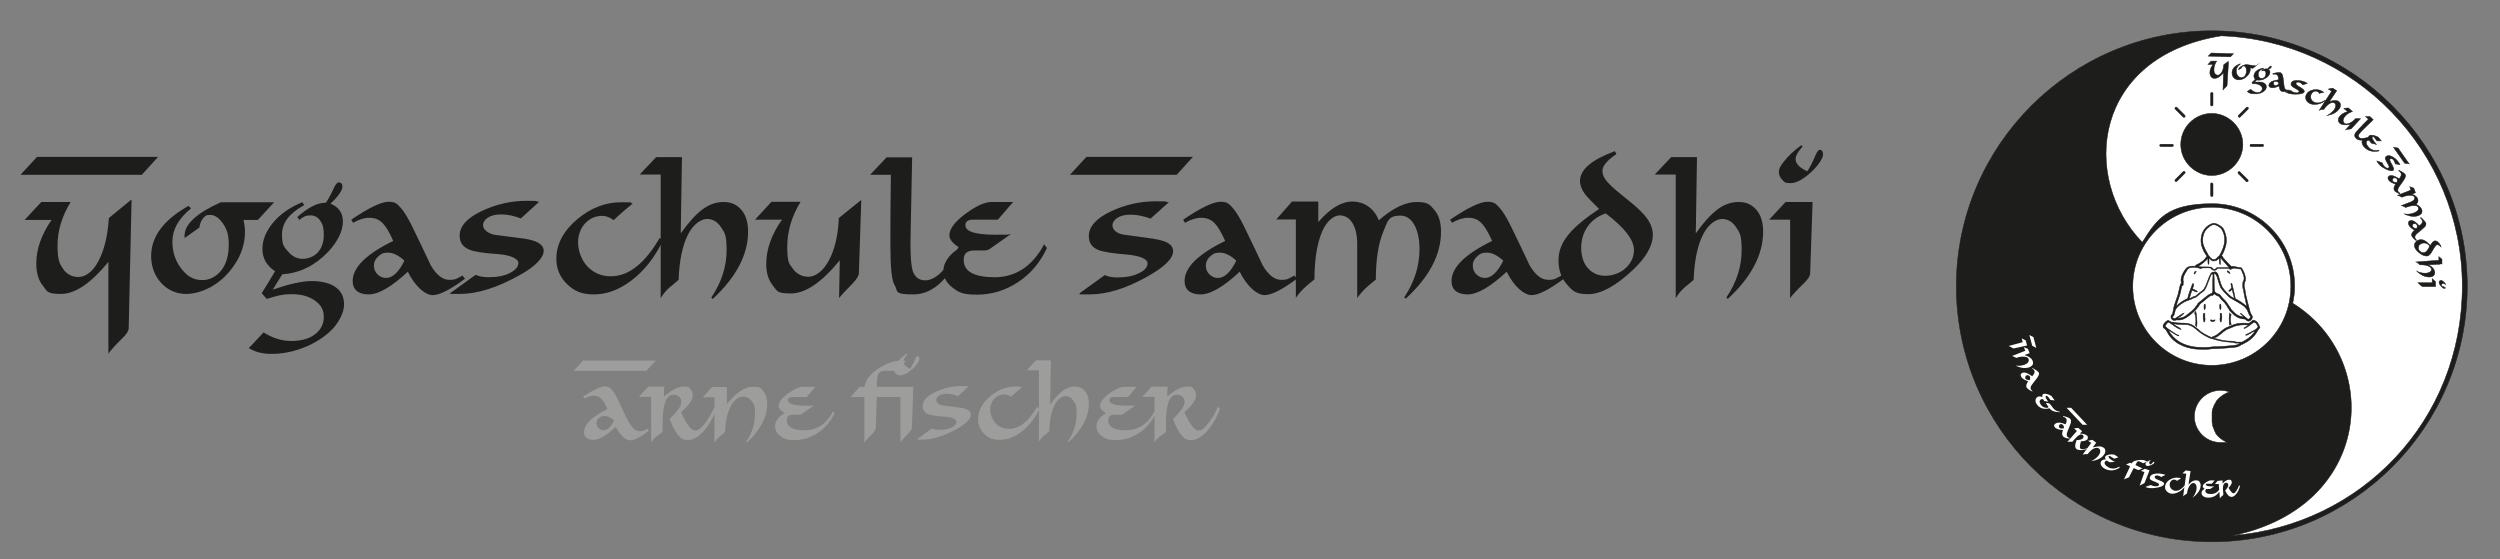 <?xml version="1.0" encoding="UTF-8"?>
<svg id="Ebene_1" data-name="Ebene 1" xmlns="http://www.w3.org/2000/svg" version="1.1" viewBox="0 0 1047 234.3">
  <rect x="0" y="0" width="1047" height="234.3" fill="#808080" stroke="none"/>
  <defs>
    <style>
      .cls-1, .cls-2, .cls-3, .cls-4, .cls-5 {
        stroke-width: 0px;
      }

      .cls-1, .cls-3 {
        fill: #1d1d1b;
      }

      .cls-2 {
        fill: #9d9d9c;
      }

      .cls-6 {
        stroke-width: 0px;
      }

      .cls-6, .cls-7 {
        fill: none;
        stroke: #1d1d1b;
        stroke-miterlimit: 22.9;
      }

      .cls-3, .cls-4 {
        fill-rule: evenodd;
      }

      .cls-4, .cls-5 {
        fill: #fff;
      }

      .cls-7 {
        stroke-width: .2px;
      }
    </style>
  </defs>
  <path class="cls-1" d="M759.1,84.7l-1,29.7c0,1.2-1,2.7-2.8,4.4-2.7,2.6-4.5,4.6-5.6,6v-32.8h-8.8l6.9-7.4h11.3,0ZM756.9,71.7c1.1-1.6,2.2-3.7,3.3-6.4.7-1.7,1.4-2.6,2-2.6s1.3.7,1.3,2-1.6,4.2-4.8,7.2c-3.4,3.2-6.4,4.8-8.9,4.8s-2.5-.5-3.4-1.4-1.4-2-1.4-3.4.8-2.6,2.3-4.5c1.7-2.2,4.1-4.4,7.1-6.6l.5.6c-1.9,2.1-2.9,3.8-2.9,5.2,0,2,1.7,3.7,5,5.2h0ZM710.3,97.6c3.2-4.5,6.2-7.8,9-9.9,2.8-2.1,5.7-3.1,8.9-3.1s5.5,1.1,7.4,3.3,2.8,5.3,2.8,9.1c0,9.6-4.9,19-14.8,28.2l-.6-.6c4.3-6.4,6.4-13,6.4-19.7s-.8-7.4-2.3-9.7-3.5-3.5-5.9-3.5-5.7,2.1-7.9,6.4c-2.4,4.7-3.7,11-4,19.1-1.2,1.1-2.5,2.1-3.7,3.1-1.7,1.5-2.9,3-3.8,4.6v-51.8h-8.8l6.9-7.3h10.8l-.5,31.8h0ZM672.4,89.4c-3.2,1.1-5.7,2.9-7.5,5.5s-2.7,5.6-2.7,8.9.9,6.4,2.8,8.5c1.9,2.1,4.3,3.2,7.3,3.2s6.2-1.1,8.5-3.2c2.3-2.1,3.5-4.7,3.5-7.6,0-4.3-4-9.4-11.9-15.4h0ZM677,64.5c-3.9,2.6-5.9,5-5.9,7s1,3.7,2.9,5.6c1.1,1.2,3.7,3.4,7.7,6.6,3.7,2.9,6.3,5.4,7.8,7.4,1.8,2.4,2.7,4.8,2.7,7.2,0,4.6-2.8,9.5-8.3,14.7-7.2,6.8-13.5,10.2-18.8,10.2s-6.4-1.3-8.8-4c-2.4-2.7-3.6-6-3.6-10.1s1.4-7.5,4.3-11c2.6-3.2,6.9-6.7,12.7-10.6-2.8-2.7-4.8-4.8-5.9-6.2-1.4-1.9-2.1-3.7-2.1-5.5,0-4.8,4.9-8.9,14.6-12.5l.6,1.1h0ZM629.6,109.2c-2.5-2.3-4.8-3.4-6.9-3.4s-2.9.5-4.1,1.6c-1.2,1.1-1.8,2.3-1.8,3.8s.5,2.7,1.5,3.7,2.2,1.5,3.6,1.5c2.7,0,5.3-2.4,7.7-7.3h0ZM655,116.7c-6.2,4.6-10.7,6.9-13.6,6.9s-7.2-3.3-10.4-9.8c-6.8,6.3-12.2,9.5-16.4,9.5s-6.7-1.9-6.7-5.6c0-5.7,5.7-11.3,17-16.8-1.6-3.6-3.1-6.1-4.4-7.4-1.5-1.6-3.4-2.3-5.6-2.3s-4.3.7-6.8,2.1l-.8-1.3c7.4-5,12.6-7.5,15.6-7.5s3.6.9,5.2,2.6c1.4,1.6,3,4.2,4.8,7.9,2.6,5.4,5.2,10.7,7.7,16.1,2.4,4.1,5,6.1,7.8,6.1s3.2-.6,5.5-1.8l.9,1.2h.2ZM577.3,92.4c5.9-5.2,11.2-7.8,16-7.8s5.5,1.1,7.4,3.3,2.8,5.3,2.8,9.1c0,9.7-4.9,19-14.8,28.1l-.6-.6c4.3-6.4,6.4-13.2,6.4-20.3s-2.6-13.9-7.9-13.9-5.4,2.3-7.3,6.8c-2,4.8-3.1,11.5-3.1,20-1.2,1-2.4,1.9-3.5,2.9-1.7,1.5-3.1,3.1-4.3,4.8v-22.6c0-3.8-.7-6.7-2-8.8s-3.1-3.2-5.4-3.2-5.4,2.3-7.3,6.8c-2.1,4.9-3.2,11.6-3.2,20-1.2,1-2.4,1.9-3.5,2.9-1.7,1.5-3.1,3.1-4.3,4.8v-32.8h-8.2l6.6-7.5h11v8.6c4.9-5.7,9.7-8.6,14.3-8.6s9,2.6,11,7.8v.2ZM517.8,109.2c-2.5-2.3-4.8-3.4-6.9-3.4s-2.9.5-4.1,1.6-1.8,2.3-1.8,3.8.5,2.7,1.5,3.7,2.2,1.5,3.6,1.5c2.7,0,5.3-2.4,7.7-7.3h0ZM543.2,116.7c-6.2,4.6-10.7,6.9-13.6,6.9s-7.2-3.3-10.4-9.8c-6.8,6.3-12.2,9.5-16.4,9.5s-6.7-1.9-6.7-5.6c0-5.7,5.7-11.3,17-16.8-1.6-3.6-3.1-6.1-4.4-7.4-1.5-1.6-3.4-2.3-5.6-2.3s-4.3.7-6.8,2.1l-.8-1.3c7.4-5,12.6-7.5,15.6-7.5s3.6.9,5.2,2.6c1.4,1.6,3,4.2,4.8,7.9,2.6,5.4,5.2,10.7,7.7,16.1,2.4,4.1,5,6.1,7.8,6.1s3.2-.6,5.5-1.8l.9,1.2h.2ZM481.7,91.5c-3.1-1.1-5.8-1.6-8.1-1.6s-4.2.4-5.6,1.3c-1.4.9-2.1,2-2.1,3.3s1.3,3,3.9,3.6c.7.2,4.2.6,10.6,1.5,3.9.5,6.6,1.1,8.2,1.9,1.8.9,2.7,2.1,2.7,3.7,0,3.1-3.7,6.7-11.1,10.8-8.8,4.9-16.7,7.3-23.9,7.3s-2.8,0-4.3-.4l10.7-7.7c1.2.6,2.9,1,5.2,1,3.8,0,6.9-.6,9.3-1.9,2.3-1.1,3.4-2.5,3.4-4.1s-2.9-3.1-8.8-3.6-9.8-1.1-11.8-1.9c-2.7-1.1-4-3-4-5.8,0-4,3.1-7.5,9.3-10.4,6-2.8,12.2-4.2,18.7-4.2s2.8.1,5.5.4l-7.7,6.9h-.1ZM499.6,65.7l-6.8,7.5h-44.7l6.9-7.5h44.6ZM438.5,103.8c-2.9,6.2-7,11-12.2,14.4-5.2,3.4-10.9,5.2-17.1,5.2s-7.7-1-10.2-2.9c-2.6-1.9-3.9-4.4-3.9-7.3s2.3-6.8,6.9-9.4c-2.9-1.7-4.4-3.5-4.4-5.2,0-3.1,2.9-6.6,8.8-10.5,3.5-2.3,6.5-3.5,8.8-3.5h9.1l-6.4,7.4h-10.5c-2,0-3.1.8-3.1,2.3,0,2.7,4.2,4,12.7,4s3.9,0,6.4-.3l-9.1,6.4c-.6.3-1.3.5-1.9.5s-1.5,0-2.4,0c-1,0-1.6,0-2,0-3,0-4.4,1.3-4.4,3.9,0,4.9,4.3,7.3,13,7.3s15.8-4.6,20.7-13.8l1.1,1.5v.2ZM404.8,101c-6.2,14.9-13.6,22.3-22.2,22.3s-6.3-1.3-8-4c-1.1-1.8-1.7-7.2-1.7-16.1v-4.5c0-4.2,0-12.8.2-25.5h-8.7l6.9-7.3h10.7l-.7,35.6c0,6,.3,10,1,12.1.9,2.5,2.6,3.8,5.2,3.8,5,0,10.3-6,16-18l1.3,1.7h0ZM360.7,83.9l-1,30.5c0,1.1-1,2.6-2.7,4.4-3,3-4.8,5-5.6,6l.3-15.8c-7.6,9.3-14.4,13.9-20.5,13.9s-5.7-1.1-7.5-3.3-2.8-5.2-2.8-9c0-6.2,2.2-12.4,6.6-18.6h-11.3l6.9-7.5h12.2c-3.7,6-5.6,12.3-5.6,18.9s.8,7,2.4,9.2,3.8,3.3,6.5,3.3,5.9-2.1,8.3-6.4c2.6-4.6,4.1-10.7,4.4-18.2l9.3-7.5h.1ZM285.2,97.6c3.2-4.5,6.2-7.8,9-9.9,2.8-2.1,5.7-3.1,8.9-3.1s5.5,1.1,7.4,3.3,2.8,5.3,2.8,9.1c0,9.6-4.9,19-14.8,28.2l-.6-.6c4.3-6.4,6.4-13,6.4-19.7s-.8-7.4-2.3-9.7-3.5-3.5-5.9-3.5-5.7,2.1-7.9,6.4c-2.4,4.7-3.7,11-4,19.1-1.2,1.1-2.5,2.1-3.7,3.1-1.7,1.5-2.9,3-3.8,4.6v-51.8h-8.8l6.9-7.3h10.8l-.5,31.8h.1ZM277.5,100.9c-3.3,7-7.7,12.5-13.1,16.6-5.2,3.9-10.3,5.8-15.6,5.8s-8.3-1.4-11.3-4.3-4.5-6.4-4.5-10.6c0-6.2,3-11.8,9-16.8,5.6-4.6,11.7-6.9,18.1-6.9s3.1.2,4.9.5c-2.8,2.3-5.5,4.6-8,7-1.6-1.2-3.2-1.8-4.8-1.8-2.8,0-5.3,1.1-7.2,3.2s-2.9,4.8-2.9,8,1.3,7.2,3.9,10c2.6,2.7,5.9,4.1,9.8,4.1,7.5,0,14.3-5.4,20.5-16.1l1.1,1.4h.1ZM218.2,91.5c-2.9-1.1-5.6-1.7-8.1-1.7s-4.3.4-5.7,1.3c-1.4.9-2.1,2-2.1,3.3s1.5,3.2,4.6,3.9c4.1.5,8.3,1.1,12.4,1.6,5.6.8,8.4,2.5,8.4,5.2s-3.4,6.5-10.2,10.2c-9.3,5.2-17.6,7.8-24.9,7.8s-3,0-4.1-.3l10.7-7.7c1.3.6,3.1,1,5.3,1,3.8,0,6.8-.6,9.1-1.8s3.5-2.6,3.5-4.2-2.9-3.3-8.8-3.7c-5.9-.4-9.8-1-11.8-1.9-2.7-1.1-4-3-4-5.8,0-4,3.1-7.4,9.2-10.3,6.1-2.9,12.4-4.3,18.8-4.3s2.6.1,5.3.4l-7.6,6.9h0ZM169.4,109.2c-2.5-2.3-4.8-3.4-6.9-3.4s-2.9.5-4.1,1.6c-1.2,1.1-1.8,2.3-1.8,3.8s.5,2.7,1.5,3.7,2.2,1.5,3.6,1.5c2.7,0,5.3-2.4,7.7-7.3h0ZM194.8,116.7c-6.2,4.6-10.7,6.9-13.6,6.9s-7.2-3.3-10.4-9.8c-6.8,6.3-12.2,9.5-16.4,9.5s-6.7-1.9-6.7-5.6c0-5.7,5.7-11.3,17-16.8-1.6-3.6-3.1-6.1-4.4-7.4-1.5-1.6-3.4-2.3-5.6-2.3s-4.3.7-6.8,2.1l-.8-1.3c7.4-5,12.6-7.5,15.6-7.5s3.6.9,5.2,2.6c1.4,1.6,3,4.2,4.8,7.9,2.6,5.4,5.2,10.7,7.7,16.1,2.4,4.1,5,6.1,7.8,6.1s3.2-.6,5.5-1.8l.9,1.2h.2ZM114.2,121.3c7-2.4,12.4-3.6,16.4-3.6s7.7.9,10,2.6c2.4,1.7,3.5,4.2,3.5,7.3s-2.1,7.9-6.3,11.6c-3.2,2.8-6.9,5-11.2,6.6s-8.5,2.4-12.8,2.4-6.8-.8-9.6-2.4l6.2-6.6c3.7,2.4,7.6,3.6,11.6,3.6s7.5-.9,9.9-2.8c2.5-1.9,3.7-4.3,3.7-7.3s-1.2-5-3.7-6.8-5.7-2.7-9.7-2.7-6.4.7-10.5,2l-2.1-2.4c2.4-3.8,4.2-6.9,5.6-9.2-3.5-2.3-5.3-5.4-5.3-9.3s1.5-7.4,4.4-11c3-3.6,7.1-6.5,12.3-8.6l.8,1.2c-6.2,3.4-9.3,7.4-9.3,12.2s.9,5.3,2.6,7.3,3.7,3,6,3,4.8-.9,6.4-2.7c1.6-1.8,2.5-4.2,2.5-7.3s-.5-4.6-1.5-6c-1-1.5-2.4-2.2-4.2-2.2s-3,.6-4.5,1.9l-.9-1.2c4.5-4,8.4-6,11.8-6h.2c1-1.5,2.1-3.5,3.3-6.1.7-1.6,1.4-2.4,2-2.4,1.1,0,1.6.6,1.6,1.9s-1.7,4-5,7c3.5,1.4,5.2,3.9,5.2,7.6s-2.1,8.3-6.3,12.7c-5.5,5.7-11.9,8.8-19.1,9.3l-4.1,6.6v-.2ZM114.9,84.6l-6.9,7.5h-6c.4,1.9.6,3.5.6,5,0,4.9-1.5,9.5-4.4,13.8-2.6,3.9-5.8,6.9-9.4,9-3.7,2.1-7.3,3.2-11,3.2s-7.5-1.5-10.3-4.6-4.2-6.9-4.2-11.3c0-8.1,5.2-15.1,15.7-21l1,1.1c-5.2,4.2-7.8,8.8-7.8,13.9s1.7,9.4,5.2,13c2,2.1,4.5,3.1,7.4,3.1s5.8-1.4,7.9-4.1c2.1-2.7,3.1-6.3,3.1-10.7s-.8-6.5-2.5-9c-1.6-2.3-3.4-3.5-5.3-3.5s-2.1.5-3,1.5c-.8,1-1.3,2.2-1.5,3.8l-6.2,4.4v-1c0-4.8,5.1-9.5,15.2-14h22.6-.2ZM55.1,83.8l-1.2,53.6c0,1.2-1,2.7-2.9,4.5-2.7,2.6-4.5,4.7-5.6,6.2v-38.4c-7.3,8.9-13.9,13.4-19.9,13.4s-5.7-1.1-7.5-3.4c-1.9-2.3-2.8-5.4-2.8-9.4,0-5.9,2.1-12,6.4-18.2h-11.3l7-7.5h12.3c-3.7,6-5.5,12-5.5,18.2s.8,7.5,2.3,9.8c1.6,2.3,3.7,3.4,6.5,3.4s5.9-2.1,8.2-6.4c2.5-4.6,4-10.7,4.5-18.3l9.3-7.6h.2ZM66.2,65.7l-6.8,7.5H8.6l6.9-7.5h50.7Z"/>
  <path class="cls-2" d="M510.9,171.3c-1.6,4.2-3.6,7.4-5.8,9.7-2.1,2.2-4.2,3.3-6.3,3.3s-2.9-.7-4.1-2.2c-1.1-1.3-2.3-3.5-3.4-6.6,3.2-3.2,4.8-5.5,4.8-7s-.3-1.7-.9-2.3c-.6-.6-1.3-.9-2.2-.9-1.7,0-2.8,1-3.6,3-.7,2-1.1,5.1-1.1,9.4v3.2c-.8.6-1.5,1.2-2.3,1.7-1.1.8-1.9,1.7-2.5,2.7v-19.1h-5.1l3.9-4.3h6.7c-.1,2.5-.2,3.9-.2,4.2,3.2-2.8,6.1-4.2,8.4-4.2s2,.3,2.7,1,1,1.6,1,2.7c0,1.9-1.6,4.2-4.9,7,2.3,5.1,4.3,7.7,5.8,7.7s2.4-.8,3.8-2.5c1.5-1.8,3.1-4.3,4.5-7.5l.7.9h.1ZM484.1,173c-1.7,3.6-4,6.3-7,8.3-3,2-6.3,3-9.8,3s-4.4-.6-5.9-1.7c-1.5-1.1-2.2-2.5-2.2-4.2s1.3-3.9,4-5.4c-1.7-1-2.5-2-2.5-3,0-1.8,1.7-3.8,5.1-6,2-1.3,3.7-2,5.1-2h5.2l-3.7,4.3h-6c-1.2,0-1.8.4-1.8,1.3,0,1.5,2.4,2.3,7.3,2.3s2.2,0,3.7-.2l-5.2,3.7c-.4.2-.7.3-1.1.3h-2.6c-1.7,0-2.6.8-2.6,2.3,0,2.8,2.5,4.2,7.5,4.2s9.1-2.6,11.9-7.9l.6.9v-.2ZM439.8,169.4c1.9-2.6,3.6-4.5,5.2-5.7s3.3-1.8,5.1-1.8,3.2.6,4.3,1.9c1.1,1.3,1.6,3,1.6,5.2,0,5.5-2.8,11-8.5,16.2l-.3-.3c2.5-3.7,3.7-7.5,3.7-11.4s-.4-4.2-1.3-5.6-2-2-3.4-2-3.3,1.2-4.5,3.7c-1.4,2.7-2.1,6.4-2.3,11-.7.6-1.4,1.2-2.1,1.8-1,.8-1.7,1.7-2.2,2.6v-29.9h-5.1l3.9-4.2h6.2l-.3,18.3v.2ZM435.3,171.3c-1.9,4-4.4,7.2-7.6,9.6-3,2.2-6,3.3-9,3.3s-4.8-.8-6.5-2.5-2.6-3.7-2.6-6.1c0-3.6,1.7-6.8,5.2-9.7,3.2-2.7,6.7-4,10.4-4s1.8,0,2.8.3c-1.6,1.3-3.1,2.6-4.6,4-.9-.7-1.8-1-2.8-1-1.6,0-3,.6-4.2,1.8-1.1,1.2-1.7,2.8-1.7,4.6s.8,4.2,2.3,5.7c1.5,1.6,3.4,2.3,5.6,2.3,4.3,0,8.2-3.1,11.8-9.3l.6.8.3.2ZM401.2,165.9c-1.7-.6-3.2-1-4.6-1s-2.5.3-3.3.8-1.2,1.2-1.2,1.9.9,1.8,2.6,2.2c2.4.3,4.8.6,7.1.9,3.2.4,4.8,1.4,4.8,3s-1.9,3.7-5.8,5.9c-5.4,3-10.2,4.5-14.3,4.5s-1.7,0-2.4-.2l6.2-4.5c.8.4,1.8.6,3.1.6,2.2,0,3.9-.3,5.2-1,1.3-.7,2-1.5,2-2.4s-1.7-1.9-5.1-2.1-5.6-.6-6.8-1.1c-1.5-.6-2.3-1.7-2.3-3.3,0-2.3,1.8-4.3,5.3-5.9,3.5-1.7,7.1-2.5,10.8-2.5s1.5,0,3.1.2l-4.4,4h0ZM382.5,162l-.6,17.1c0,.7-.6,1.5-1.6,2.6-1.5,1.5-2.6,2.7-3.2,3.5v-18.9h-5.1l4-4.3h6.5ZM381.2,154.4c.6-.9,1.3-2.1,1.9-3.7.4-1,.8-1.5,1.2-1.5s.7.4.7,1.2-.9,2.4-2.8,4.1c-2,1.8-3.7,2.7-5.1,2.7s-1.4-.3-2-.8c-.5-.5-.8-1.2-.8-1.9s.4-1.5,1.3-2.6c1-1.3,2.4-2.5,4.1-3.8l.3.4c-1.1,1.2-1.7,2.2-1.7,3s1,2.1,2.9,3h0ZM379.5,151l-4,4.3h-5.1c-1.3,0-2.1.5-2.6,1.4-.4.8-.6,2.3-.6,4.6v.7h10.4l-4,4.3h-6.4l-.4,12.9c0,.6-.6,1.5-1.6,2.6-1.5,1.5-2.6,2.7-3.2,3.6v-19.1h-5.8l3.8-4.3h2.1c.2-2,1.4-4,3.5-5.9,1.7-1.5,3.6-2.7,5.8-3.7,2-.9,3.8-1.3,5.3-1.3h2.8ZM349.5,173c-1.7,3.6-4,6.3-7,8.3-3,2-6.3,3-9.8,3s-4.4-.6-5.9-1.7c-1.5-1.1-2.2-2.5-2.2-4.2s1.3-3.9,4-5.4c-1.7-1-2.5-2-2.5-3,0-1.8,1.7-3.8,5.1-6,2-1.3,3.7-2,5.1-2h5.2l-3.7,4.3h-6c-1.2,0-1.8.4-1.8,1.3,0,1.5,2.4,2.3,7.3,2.3s2.2,0,3.7-.2l-5.2,3.7c-.4.2-.7.3-1.1.3h-2.6c-1.7,0-2.6.8-2.6,2.3,0,2.8,2.5,4.2,7.5,4.2s9.1-2.6,11.9-7.9l.7.9v-.2ZM304.4,169.2c3.9-4.8,7.5-7.2,11-7.2s3.2.6,4.3,1.9c1.1,1.3,1.6,3,1.6,5.2,0,5.6-2.8,11-8.5,16.2l-.3-.3c2.5-3.7,3.7-7.6,3.7-11.7s-.5-4-1.4-5.3-2.2-1.9-3.7-1.9-3.6,1.3-5,3.9c-1.5,2.8-2.3,6.4-2.4,10.9-.7.6-1.4,1.1-2,1.7-1,.8-1.8,1.7-2.5,2.7v-18.9h-4.9l3.9-4.3h6.2v7.2h0ZM300.1,171.3c-1.6,4.2-3.6,7.4-5.8,9.7-2.1,2.2-4.2,3.3-6.3,3.3s-2.9-.7-4.1-2.2c-1.1-1.3-2.3-3.5-3.4-6.6,3.2-3.2,4.8-5.5,4.8-7s-.3-1.7-.9-2.3c-.6-.6-1.3-.9-2.2-.9-1.7,0-2.8,1-3.6,3-.7,2-1.1,5.1-1.1,9.4v3.2c-.8.6-1.5,1.2-2.3,1.7-1.1.8-1.9,1.7-2.5,2.7v-19.1h-5.1l3.9-4.3h6.7c-.1,2.5-.2,3.9-.2,4.2,3.2-2.8,6.1-4.2,8.4-4.2s2,.3,2.7,1,1,1.6,1,2.7c0,1.9-1.6,4.2-4.9,7,2.3,5.1,4.3,7.7,5.8,7.7s2.4-.8,3.8-2.5c1.5-1.8,3.1-4.3,4.5-7.5l.7.9h.1ZM257.1,176.1c-1.4-1.3-2.7-1.9-3.9-1.9s-1.7.3-2.4.9-1,1.3-1,2.1.3,1.5.9,2.1c.6.6,1.3.9,2.2.9,1.5,0,2.9-1.4,4.3-4.1h-.1ZM271.7,180.4c-3.4,2.7-6,4-7.8,4s-4.1-1.9-6-5.6c-3.9,3.6-7,5.4-9.4,5.4s-3.9-1.1-3.9-3.2c0-3.3,3.3-6.5,9.8-9.7-.9-2-1.7-3.4-2.5-4.2-.9-.9-1.9-1.4-3.1-1.4s-2.8.4-4.1,1.2l-.5-.8c4.5-2.9,7.4-4.3,9-4.3s2.7.8,3.8,2.4c.8,1.1,1.9,3.4,3.5,6.8,1.6,3.6,2.9,6,3.7,7.1,1.2,1.7,2.4,2.5,3.8,2.5s1.9-.4,3.2-1.1l.5.7v.2ZM274.6,151l-3.9,4.3h-30.5l4-4.3h30.5-.1Z"/>
  <path class="cls-3" d="M926.3,226.9c-58.9,0-107-48.1-107-107s48.1-107,107-107,107,48.1,107,107-48.1,107-107,107Z"/>
  <path class="cls-7" d="M926.3,226.9c-58.9,0-107-48.1-107-107s48.1-107,107-107,107,48.1,107,107-48.1,107-107,107Z"/>
  <path class="cls-4" d="M930.1,15c56,2,101.1,48.3,101.1,104.8s-42.5,100.1-96.2,104.5c59-12.1,63-73.9,25.2-97.3.5-2.3.8-4.7.8-7.2,0-19.1-15.5-34.5-34.5-34.5s-23.2,6.5-29.3,16.2c-26.2-27.1-20.6-77.9,33.1-86.5Z"/>
  <path class="cls-7" d="M930.1,15c56,2,101.1,48.3,101.1,104.8s-42.5,100.1-96.2,104.5c59-12.1,63-73.9,25.2-97.3.5-2.3.8-4.7.8-7.2,0-19.1-15.5-34.5-34.5-34.5s-23.2,6.5-29.3,16.2c-26.2-27.1-20.6-77.9,33.1-86.5Z"/>
  <path class="cls-5" d="M933.5,164.1c-1.1-.4-2.3-.6-3.6-.6-6,0-10.9,4.9-10.9,10.9s4.9,10.9,10.9,10.9,1.6,0,2.3-.3h0c-1.7-.8-3.1-1.9-4.2-3.4h0c0,0,0-.2,0-.2h-.1c0-.1,0-.2,0-.2,0,0-.1-.2-.2-.3h0c0-.2-.2-.3-.3-.5h0s0-.1,0-.1h0c0-.1,0-.1,0-.1-.1-.2-.2-.4-.3-.7h0c-.2-.5-.3-.9-.5-1.3h0c0,0,0-.2,0-.2v-.2c0,0,0,0,0,0v-.2c-.1-.3-.2-.5-.2-.8h0s0-.2,0-.2h0s0-.2,0-.2v-.2s0,0,0,0v-.2s0,0,0,0v-.2s0-.2,0-.2v-.3s0-.1,0-.1h0c0-.2,0-.3,0-.5s0-.3,0-.4h0c0-.1,0-.3,0-.3h0s0-.2,0-.2h0s0-.1,0-.1v-.3s0,0,0,0h0s0-.1,0-.1v-.2s0,0,0,0v-.2s0-.1,0-.1h0c0-.3,0-.5.1-.7h0s0-.2,0-.2h0s0-.2,0-.2h0c.4-1.2.9-2.4,1.6-3.4v-.2c1.5-1.9,3.5-3.3,5.7-4Z"/>
  <path class="cls-7" d="M933.5,164.1c-1.1-.4-2.3-.6-3.6-.6-6,0-10.9,4.9-10.9,10.9s4.9,10.9,10.9,10.9,1.6,0,2.3-.3h0c-1.7-.8-3.1-1.9-4.2-3.4h0c0,0,0-.2,0-.2h-.1c0-.1,0-.2,0-.2,0,0-.1-.2-.2-.3h0c0-.2-.2-.3-.3-.5h0s0-.1,0-.1h0c0-.1,0-.1,0-.1-.1-.2-.2-.4-.3-.7h0c-.2-.5-.3-.9-.5-1.3h0c0,0,0-.2,0-.2v-.2c0,0,0,0,0,0v-.2c-.1-.3-.2-.5-.2-.8h0s0-.2,0-.2h0s0-.2,0-.2v-.2s0,0,0,0v-.2s0,0,0,0v-.2s0-.2,0-.2v-.3s0-.1,0-.1h0c0-.2,0-.3,0-.5s0-.3,0-.4h0c0-.1,0-.3,0-.3h0s0-.2,0-.2h0s0-.1,0-.1v-.3s0,0,0,0h0s0-.1,0-.1v-.2s0,0,0,0v-.2s0-.1,0-.1h0c0-.3,0-.5.1-.7h0s0-.2,0-.2h0s0-.2,0-.2h0c.4-1.2.9-2.4,1.6-3.4v-.2c1.5-1.9,3.5-3.3,5.7-4Z"/>
  <path class="cls-4" d="M959.4,119.9c0-18.3-14.8-33.1-33.1-33.1s-33.1,14.8-33.1,33.1,14.8,33.1,33.1,33.1,33.1-14.8,33.1-33.1Z"/>
  <path class="cls-7" d="M959.4,119.9c0-18.3-14.8-33.1-33.1-33.1s-33.1,14.8-33.1,33.1,14.8,33.1,33.1,33.1,33.1-14.8,33.1-33.1Z"/>
  <path class="cls-3" d="M926.3,47.5c-7,0-13,5.7-13,13s6.1,13,13,13,13-5.8,13-13-6.1-13-13-13Z"/>
  <path class="cls-7" d="M926.3,47.5c-7,0-13,5.7-13,13s6.1,13,13,13,13-5.8,13-13-6.1-13-13-13Z"/>
  <path class="cls-3" d="M926.3,38.7h0c.3,0,.5.2.5.5v4.7c0,.3-.2.5-.5.5h0c-.3,0-.5-.2-.5-.5v-4.7c0-.3.2-.5.5-.5Z"/>
  <path class="cls-7" d="M926.3,38.7h0c.3,0,.5.2.5.5v4.7c0,.3-.2.5-.5.5h0c-.3,0-.5-.2-.5-.5v-4.7c0-.3.2-.5.5-.5Z"/>
  <path class="cls-3" d="M911,45h0c.2-.2.5-.2.7,0l3.3,3.3c.2.2.2.5,0,.7h0c-.2.2-.5.2-.7,0l-3.3-3.3c-.2-.2-.2-.5,0-.7Z"/>
  <path class="cls-7" d="M911,45h0c.2-.2.5-.2.7,0l3.3,3.3c.2.2.2.5,0,.7h0c-.2.2-.5.2-.7,0l-3.3-3.3c-.2-.2-.2-.5,0-.7Z"/>
  <path class="cls-3" d="M937.4,72h0c.2-.2.5-.2.7,0l3.3,3.3c.2.2.2.5,0,.7h0c-.2.2-.5.2-.7,0l-3.3-3.3c-.2-.2-.2-.5,0-.7Z"/>
  <path class="cls-7" d="M937.4,72h0c.2-.2.5-.2.7,0l3.3,3.3c.2.2.2.5,0,.7h0c-.2.2-.5.2-.7,0l-3.3-3.3c-.2-.2-.2-.5,0-.7Z"/>
  <path class="cls-3" d="M926.3,76.6h0c.3,0,.5.2.5.5v4.7c0,.3-.2.5-.5.5h0c-.3,0-.5-.2-.5-.5v-4.7c0-.3.2-.5.5-.5Z"/>
  <path class="cls-7" d="M926.3,76.6h0c.3,0,.5.2.5.5v4.7c0,.3-.2.5-.5.5h0c-.3,0-.5-.2-.5-.5v-4.7c0-.3.2-.5.5-.5Z"/>
  <path class="cls-3" d="M942.3,60.9h0c0-.3.2-.5.5-.5h4.7c.3,0,.5.2.5.5h0c0,.3-.2.5-.5.5h-4.7c-.3,0-.5-.2-.5-.5Z"/>
  <path class="cls-7" d="M942.3,60.9h0c0-.3.2-.5.5-.5h4.7c.3,0,.5.2.5.5h0c0,.3-.2.5-.5.5h-4.7c-.3,0-.5-.2-.5-.5Z"/>
  <path class="cls-3" d="M941.5,45h0c.2.2.2.5,0,.7l-3.3,3.3c-.2.2-.5.2-.7,0h0c-.2-.2-.2-.5,0-.7l3.3-3.3c.2-.2.5-.2.7,0Z"/>
  <path class="cls-7" d="M941.5,45h0c.2.2.2.5,0,.7l-3.3,3.3c-.2.2-.5.2-.7,0h0c-.2-.2-.2-.5,0-.7l3.3-3.3c.2-.2.5-.2.7,0Z"/>
  <path class="cls-3" d="M915,71.9h0c.2.2.2.5,0,.7l-3.3,3.3c-.2.2-.5.2-.7,0h0c-.2-.2-.2-.5,0-.7l3.3-3.3c.2-.2.5-.2.7,0Z"/>
  <path class="cls-7" d="M915,71.9h0c.2.2.2.5,0,.7l-3.3,3.3c-.2.2-.5.2-.7,0h0c-.2-.2-.2-.5,0-.7l3.3-3.3c.2-.2.5-.2.7,0Z"/>
  <path class="cls-3" d="M904.5,60.9h0c0-.3.2-.5.5-.5h4.7c.3,0,.5.2.5.5h0c0,.3-.2.5-.5.5h-4.7c-.3,0-.5-.2-.5-.5Z"/>
  <path class="cls-7" d="M904.5,60.9h0c0-.3.2-.5.5-.5h4.7c.3,0,.5.2.5.5h0c0,.3-.2.5-.5.5h-4.7c-.3,0-.5-.2-.5-.5Z"/>
  <path class="cls-3" d="M919.8,113.7c-.2.4-.4.8-.9,1.1-.2-.4.3-1.4.9-1.1ZM929.8,107.8c0,1,.3,2.9,0,3-.5-.3-.3-2.1-.4-2.7-.8.7-1,1.2-2.5,1.2-.9,0-1.6-1.4-1.7-1.3-.1.3,0,2.7-.2,2.7-.5,0-.3-1.9-.3-2.5,0,0-.8.8-.8.8-.7.7-1.5,1.3-2.3,1.9-.3.2-.7.4-1,.7,1.5.4,3.9,0,5.4.3.5,0,.5.9,1.4.9.9-.1.5-.7,1.3-.7,1.6,0,3.3,0,4.9,0-.2-.2-2.7-3-3.7-4.2ZM934,114.5c-.5,0-1.2-.4-1.3-1,.5-.4,1.1.6,1.3,1ZM925.3,94.9c-2.4,1.6-3.1,4.3-2.7,7.1.2,1,.7,1.9,1.1,2.8.2.4.5.8.7,1.2.2.4.4.9.7,1.2.2.3,1.1,1.3,1.5,1.4.8.3,1.4,0,1.9-.6.2-.3.5-.5.8-.7.4-.5.7-1.1,1-1.7,1-2,1.6-4.1,1.3-6.4-.1-.9-.6-2.5-1.2-3.3-.5-.7-2.3-1.9-3.3-1.8-.6,0-1.4.4-1.8.8ZM910.9,129.9c1.2-1.9,3.1-3.2,5.3-4.1h.3c.4-.3.8-.4,1.1-.5.3,0,.6-.3,1-.5.3-.1.5-.1.8-.2.6-.3,1.3-1,2-1.6.7-.5,1.6-1.1,2-1.7.8-1.3,1.3-3.1,1.9-4.5.3-.7.6-2.1,1.4-2.1.2.5,0,1.7,0,2.5,0,1.1,0,2.1,0,3.3,0,1,.2,1.9-.4,2.4-.6,0-.8.5-1.4.6-1,.8-2.1,1.6-3.1,2.5-.5.4-1,.7-1.4,1.2-.1.2-.1.4-.2.5-.3.4-.7.9-1.1,1.4-.8.9-1.7,1.6-2.7,2.4-.7.5-1.3,1.1-2.2,1.4-.7.2-1.4.4-2.1.4.2-.4.7-.5,1.1-.8.6-.4,1.2-.9,1.5-1.4-.9.3-2,1.2-3,1.8-.3.2-.7.5-1.1.5-.4,0-.7-.4-.7-.7,0-.2.4-.4.5-.6.2-.3.5-2,.6-2.2ZM930.9,107.8c1.2,1.3,2.3,2.7,3.7,3.9.5-.3.7-.1,1.4,0,.5,0,1,.2,1.4.3.3,0,.8,0,1.1.1.6.3,1,1.5,1.3,2.1.4,1,.7,1.9.6,3,0,.6-.4,1-.5,1.4,0,.6,0,1.3,0,1.9,0,0,.1,0,.2.2h0c0,0,0,.1,0,.1.4,3.4,1.5,6.7,2.3,10,.1.3.3.6.4.8.2.4.5.7.5,1.2,0,.8-.9,1.7-1.6,1.7-.6,0-.9-.4-1.4-.8,0,0,0,0-.1-.1h-.4c-2.4-.2-3.8-1.2-5.4-2.9-.4-.4-.7-.6-.9-1.2-.7-.9-1.2-2.1-2-2.9-.4-.4-.9-.9-1.3-1.3-.3-.3-.7-1.1-1.1-1.3-.2,0-.6-.1-.8-.3-.3-.1-.7-.4-1-.7-.1.2-.2.4-.4.5l-.2.2h-.3c-.3,0-.8.3-1.1.4-1,.8-2,1.6-2.9,2.4-.4.3-1,.7-1.3,1.1,0,.1-.1.3-.2.5-.4.5-.8,1-1.2,1.5-.8.9-1.8,1.7-2.8,2.5-.8.6-1.5,1.1-2.4,1.5-.8.3-1.6.5-2.4.4h-.6c-.3.1-.6.2-.9.2-.8,0-1.5-.8-1.4-1.6,0-.9.3-.6.5-.9.4-.7.3-1.3.5-1.9.3-2.5,1.7-5,2.2-7.5.3-1.1.4-2.2.8-3.2,0-.3.2-.4.3-.3,0-.2,0-.4,0-.6-.4-1.8.5-3.5,1.4-4.9.3-.4.7-1,1.1-1.3,1.3-.6,2-.6,3.3-.5.3-.6,1.3-.9,1.8-1.2.7-.5,1.6-1,2.2-1.7.3-.3.6-.9,1-1.2-.2-.3-.3-.6-.5-.8-.2-.4-.5-.8-.8-1.3-.4-1-.9-1.9-1.1-3-.5-3.1.4-6.1,3-7.9.6-.4,1.5-.8,2.2-.9,1.2,0,3.2,1.2,3.9,2.1.6.9,1.1,2.6,1.3,3.6.4,2.4-.3,4.7-1.3,6.8-.2.4-.4.8-.6,1.1.3.2.5.4.6.7ZM941.2,129.9c-.6-.7-.8-1.2-1.6-1.8-.4-.3-.8-.5-1.2-.8-1.5-1-3.2-1.8-4.6-2.7-1.3-1.3-2.6-2.5-3.7-4-.6-1.3-1.1-3-1.6-4.7-.2-.5-.9-1.8-1.2-1.3-.2.5,0,1.4,0,2.1,0,.5,0,1.1,0,1.5,0,1.1,0,2.1.1,2.9,0,.2.1.9.1,1,.1.2.9.8,1.1.9.3.1.6.1.9.3.4.3.8,1,1.2,1.4.4.5.9.9,1.3,1.3.9,1,1.4,2.2,2.2,3.1.1.5.4.6.7,1,1.3,1.4,2.5,2.5,4.9,2.6-.3-.5-1.4-.8-1.5-1.5.4,0,.6.3.8.6.6.5,1.1.8,1.6,1.3.3.2.6.6.9.6.3,0,.9-.6.9-1,0-.2-.3-.6-.5-.9-.2-.3-.3-.7-.4-.9-.2-.5-.4-.8-.4-1.2ZM936.2,125.3c-.2-1.2-1.2-5.5-1.5-6.6-.1,0-.4,0-.4.1,0,.5.2,1.1.3,1.8-.3.2-.5.6-.8.8-.1.1-.4.2-.4.5.6.4,1-.4,1.4-.7.4,1.4.6,2.5,1,3.8-.5-.3-1-.5-1.5-.8-1.3-1.2-2.6-2.4-3.6-3.9-.7-1.4-1.1-3.1-1.6-4.7-.1-.7-.9-2.3-1.9-1.6-1.2-.4-1.8,1.6-2.2,2.5-.6,1.5-1,3.1-1.9,4.4-.3.6-1.3,1.2-1.9,1.7-.6.4-1.3,1.2-1.9,1.5-.2,0-.5,0-.8.2-.3.1-.6.4-.9.5-.1,0-.6.2-.7.2.3-1.1.7-2.4,1.1-3.5.6.3,1.2.5,1.9.8.2.1.5-.3.2-.4-.5-.3-1.6-.8-1.9-1,.3-.8.5-.9.5-1.8-.2-.8-.5-.3-.7.4-.7,1.9-1.4,3.6-1.8,5.5-1.6.7-3.6,2-4.8,3.3.4-2,1.3-3.9,1.8-5.9.2-.9.3-1.8.6-2.7.1,0,.3,0,.4-.2.4-.4,0-.8,0-1.1h.2c0-.1,0-.4,0-.4-.5-1.6.5-3.2,1.3-4.5.2-.3.5-.9.8-1.1,1.2-.7,3.6-.5,4.9,0l.5.2v-.4c.4,0,.8,0,1.1,0,.8,0,2-.1,2.8,0,.5,1.1,2.3,1.5,2.8.2,1.6,0,3.4,0,5,0,0,.1.1.4.3.4h.2c0,0,.2,0,.2,0,.5-.4,1-.5,1.7-.5.4,0,.9.2,1.4.3.2,0,.8,0,.9,0,.3.1.8,1.4.9,1.7.4.8.7,1.7.6,2.6,0,.5-.4.9-.5,1.4-.1.7,0,1.4,0,2.1,0,.5,0,.5.2.5.3,2.6,1,5.1,1.5,7.6-.2-.3-.5-.6-.8-.8-.4-.3-.8-.6-1.2-.9-.8-.6-1.7-1.1-2.6-1.6ZM945.7,136.9c-.5.9-1.5,1.4-2.5,1.9-.7.4-1.4.8-2.1,1.1-.2.1-.6.1-.6.5.5.1,1-.3,1.4-.5.5-.2,1-.5,1.3-.8.5-.1.9-.5,1.3-.6-1.3,2.2-3.2,3.6-5.6,4.8-.7-.1-1.4,0-2.1,0-.3,0-.7-.2-1-.3-1.3-.2-2.7-.1-4-.3-1.7-.2-3.3-.8-4.9-1.1.3-.2.5-.1.8-.2,1.7-.7,2.9-2.2,4.5-3.2.8-.5,1.9-.8,3-1.3,1.7-.8,3.9-1,6.5-.8-.6.5-1.3.9-2,1.3,0,.1.3,0,.3.2,1.5-.7,2.7-1.8,3.9-2.7,1.1.2,1.4,1.2,1.9,2.1ZM913.3,137.9c0-.3-.4-.5-.7-.7-.9-.5-1.9-1-2.5-1.6,1,.2,2.2.2,3.3.3,1.2,0,2.3,0,3.3.2,1.4.4,2.5,1.3,3.4,2.1,1.7,1.5,3.5,2.6,5.9,3.6.6,0,1.1.3,1.6.4,1.3.4,2.8.7,4.2.9,1.1.1,2.1.2,3.3.3.4,0,.8.3,1.3.3.6,0,1.2,0,1.8,0-1,.9-2.5,1-4,1.1-1.9.2-3.9.3-5.8.4-1,0-2,0-3,.2-1.8.2-3.5.1-5.5,0-5.4-.5-9.7-3-11.7-7.1,1.4.7,2.8,2.1,4.4,2.4,0-.3-.7-.5-1.1-.6-1-.7-2.3-1.6-3.4-2.3-.2-.1-.4-.2-.5-.3,0,0,0-.2-.2-.3-.2-.2-.5-.2-.6-.5,0-.6.9-1.6,1.4-1.8,1.8,1,3.1,2.5,5.2,3.1ZM938.9,144.1l-.2.2c-1.2,1.1-2.9,1.2-4.5,1.3-1.9.2-3.9.3-5.9.4-1,0-2,0-2.9.2-1.9.2-3.8.1-5.7,0-5.1-.5-10-2.8-12.3-7.6l-.2-.4c0,0-.1,0-.2-.1-.2-.1-.2-.2-.3-.4-.3-.2-.7-.2-.8-.8-.2-1,1-2.2,1.8-2.6l.3-.2.3.2c.3.2.7.4,1,.6h.7c1.1.3,2.2.4,3.3.4,1.2,0,2.3,0,3.5.3,1.5.4,2.6,1.3,3.7,2.3,1.6,1.5,3.5,2.5,5.6,3.4,0,0,0,0,.1,0,0,0,0,0,0,0,.4-.3.7-.3,1.1-.5,1.6-.6,2.9-2.2,4.3-3.1.9-.6,2-.9,3.1-1.4,2.2-1,4.5-1.1,6.9-.9h.3c.5-.3.9-.7,1.4-1.1l.3-.2h.3c1.4.4,1.9,1.4,2.4,2.6l.2.4-.2.3c-.2.3-.5.6-.7.9l-.4.7c-1.4,2.4-3.6,4-6.1,5.2h0s-.2,0-.2,0Z"/>
  <path class="cls-7" d="M919.8,113.7c-.2.4-.4.8-.9,1.1-.2-.4.3-1.4.9-1.1ZM929.8,107.8c0,1,.3,2.9,0,3-.5-.3-.3-2.1-.4-2.7-.8.7-1,1.2-2.5,1.2-.9,0-1.6-1.4-1.7-1.3-.1.3,0,2.7-.2,2.7-.5,0-.3-1.9-.3-2.5,0,0-.8.8-.8.8-.7.7-1.5,1.3-2.3,1.9-.3.2-.7.4-1,.7,1.5.4,3.9,0,5.4.3.5,0,.5.9,1.4.9.9-.1.5-.7,1.3-.7,1.6,0,3.3,0,4.9,0-.2-.2-2.7-3-3.7-4.2ZM934,114.5c-.5,0-1.2-.4-1.3-1,.5-.4,1.1.6,1.3,1ZM925.3,94.9c-2.4,1.6-3.1,4.3-2.7,7.1.2,1,.7,1.9,1.1,2.8.2.4.5.8.7,1.2.2.4.4.9.7,1.2.2.3,1.1,1.3,1.5,1.4.8.3,1.4,0,1.9-.6.2-.3.5-.5.8-.7.4-.5.7-1.1,1-1.7,1-2,1.6-4.1,1.3-6.4-.1-.9-.6-2.5-1.2-3.3-.5-.7-2.3-1.9-3.3-1.8-.6,0-1.4.4-1.8.8ZM910.9,129.9c1.2-1.9,3.1-3.2,5.3-4.1h.3c.4-.3.8-.4,1.1-.5.3,0,.6-.3,1-.5.3-.1.5-.1.8-.2.6-.3,1.3-1,2-1.6.7-.5,1.6-1.1,2-1.7.8-1.3,1.3-3.1,1.9-4.5.3-.7.6-2.1,1.4-2.1.2.5,0,1.7,0,2.5,0,1.1,0,2.1,0,3.3,0,1,.2,1.9-.4,2.4-.6,0-.8.5-1.4.6-1,.8-2.1,1.6-3.1,2.5-.5.4-1,.7-1.4,1.2-.1.2-.1.4-.2.5-.3.4-.7.9-1.1,1.4-.8.9-1.7,1.6-2.7,2.4-.7.5-1.3,1.1-2.2,1.4-.7.2-1.4.4-2.1.4.2-.4.7-.5,1.1-.8.6-.4,1.2-.9,1.5-1.4-.9.3-2,1.2-3,1.8-.3.2-.7.5-1.1.5-.4,0-.7-.4-.7-.7,0-.2.4-.4.5-.6.2-.3.5-2,.6-2.2ZM930.9,107.8c1.2,1.3,2.3,2.7,3.7,3.9.5-.3.7-.1,1.4,0,.5,0,1,.2,1.4.3.3,0,.8,0,1.1.1.6.3,1,1.5,1.3,2.1.4,1,.7,1.9.6,3,0,.6-.4,1-.5,1.4,0,.6,0,1.3,0,1.9,0,0,.1,0,.2.2h0c0,0,0,.1,0,.1.4,3.4,1.5,6.7,2.3,10,.1.3.3.6.4.8.2.4.5.7.5,1.2,0,.8-.9,1.7-1.6,1.7-.6,0-.9-.4-1.4-.8,0,0,0,0-.1-.1h-.4c-2.4-.2-3.8-1.2-5.4-2.9-.4-.4-.7-.6-.9-1.2-.7-.9-1.2-2.1-2-2.9-.4-.4-.9-.9-1.3-1.3-.3-.3-.7-1.1-1.1-1.3-.2,0-.6-.1-.8-.3-.3-.1-.7-.4-1-.7-.1.2-.2.4-.4.5l-.2.2h-.3c-.3,0-.8.3-1.1.4-1,.8-2,1.6-2.9,2.4-.4.3-1,.7-1.3,1.1,0,.1-.1.3-.2.5-.4.5-.8,1-1.2,1.5-.8.9-1.8,1.7-2.8,2.5-.8.6-1.5,1.1-2.4,1.5-.8.3-1.6.5-2.4.4h-.6c-.3.1-.6.2-.9.2-.8,0-1.5-.8-1.4-1.6,0-.9.3-.6.5-.9.4-.7.3-1.3.5-1.9.3-2.5,1.7-5,2.2-7.5.3-1.1.4-2.2.8-3.2,0-.3.2-.4.3-.3,0-.2,0-.4,0-.6-.4-1.8.5-3.5,1.4-4.9.3-.4.7-1,1.1-1.3,1.3-.6,2-.6,3.3-.5.3-.6,1.3-.9,1.8-1.2.7-.5,1.6-1,2.2-1.7.3-.3.6-.9,1-1.2-.2-.3-.3-.6-.5-.8-.2-.4-.5-.8-.8-1.3-.4-1-.9-1.9-1.1-3-.5-3.1.4-6.1,3-7.9.6-.4,1.5-.8,2.2-.9,1.2,0,3.2,1.2,3.9,2.1.6.9,1.1,2.6,1.3,3.6.4,2.4-.3,4.7-1.3,6.8-.2.4-.4.8-.6,1.1.3.2.5.4.6.7ZM941.2,129.9c-.6-.7-.8-1.2-1.6-1.8-.4-.3-.8-.5-1.2-.8-1.5-1-3.2-1.8-4.6-2.7-1.3-1.3-2.6-2.5-3.7-4-.6-1.3-1.1-3-1.6-4.7-.2-.5-.9-1.8-1.2-1.3-.2.5,0,1.4,0,2.1,0,.5,0,1.1,0,1.5,0,1.1,0,2.1.1,2.9,0,.2.1.9.1,1,.1.2.9.8,1.1.9.3.1.6.1.9.3.4.3.8,1,1.2,1.4.4.5.9.9,1.3,1.3.9,1,1.4,2.2,2.2,3.1.1.5.4.6.7,1,1.3,1.4,2.5,2.5,4.9,2.6-.3-.5-1.4-.8-1.5-1.5.4,0,.6.3.8.6.6.5,1.1.8,1.6,1.3.3.2.6.6.9.6.3,0,.9-.6.9-1,0-.2-.3-.6-.5-.9-.2-.3-.3-.7-.4-.9-.2-.5-.4-.8-.4-1.2ZM936.2,125.3c-.2-1.2-1.2-5.5-1.5-6.6-.1,0-.4,0-.4.1,0,.5.2,1.1.3,1.8-.3.2-.5.6-.8.8-.1.1-.4.2-.4.5.6.4,1-.4,1.4-.7.4,1.4.6,2.5,1,3.8-.5-.3-1-.5-1.5-.8-1.3-1.2-2.6-2.4-3.6-3.9-.7-1.4-1.1-3.1-1.6-4.7-.1-.7-.9-2.3-1.9-1.6-1.2-.4-1.8,1.6-2.2,2.5-.6,1.5-1,3.1-1.9,4.4-.3.6-1.3,1.2-1.9,1.7-.6.4-1.3,1.2-1.9,1.5-.2,0-.5,0-.8.2-.3.1-.6.4-.9.5-.1,0-.6.2-.7.2.3-1.1.7-2.4,1.1-3.5.6.3,1.2.5,1.9.8.2.1.5-.3.2-.4-.5-.3-1.6-.8-1.9-1,.3-.8.5-.9.5-1.8-.2-.8-.5-.3-.7.4-.7,1.9-1.4,3.6-1.8,5.5-1.6.7-3.6,2-4.8,3.3.4-2,1.3-3.9,1.8-5.9.2-.9.3-1.8.6-2.7.1,0,.3,0,.4-.2.4-.4,0-.8,0-1.1h.2c0-.1,0-.4,0-.4-.5-1.6.5-3.2,1.3-4.5.2-.3.5-.9.8-1.1,1.2-.7,3.6-.5,4.9,0l.5.2v-.4c.4,0,.8,0,1.1,0,.8,0,2-.1,2.8,0,.5,1.1,2.3,1.5,2.8.2,1.6,0,3.4,0,5,0,0,.1.1.4.3.4h.2c0,0,.2,0,.2,0,.5-.4,1-.5,1.7-.5.4,0,.9.2,1.4.3.2,0,.8,0,.9,0,.3.1.8,1.4.9,1.7.4.8.7,1.7.6,2.6,0,.5-.4.9-.5,1.4-.1.7,0,1.4,0,2.1,0,.5,0,.5.2.5.3,2.6,1,5.1,1.5,7.6-.2-.3-.5-.6-.8-.8-.4-.3-.8-.6-1.2-.9-.8-.6-1.7-1.1-2.6-1.6ZM945.7,136.9c-.5.9-1.5,1.4-2.5,1.9-.7.4-1.4.8-2.1,1.1-.2.1-.6.1-.6.5.5.1,1-.3,1.4-.5.5-.2,1-.5,1.3-.8.5-.1.9-.5,1.3-.6-1.3,2.2-3.2,3.6-5.6,4.8-.7-.1-1.4,0-2.1,0-.3,0-.7-.2-1-.3-1.3-.2-2.7-.1-4-.3-1.7-.2-3.3-.8-4.9-1.1.3-.2.5-.1.8-.2,1.7-.7,2.9-2.2,4.5-3.2.8-.5,1.9-.8,3-1.3,1.7-.8,3.9-1,6.5-.8-.6.5-1.3.9-2,1.3,0,.1.3,0,.3.2,1.5-.7,2.7-1.8,3.9-2.7,1.1.2,1.4,1.2,1.9,2.1ZM913.3,137.9c0-.3-.4-.5-.7-.7-.9-.5-1.9-1-2.5-1.6,1,.2,2.2.2,3.3.3,1.2,0,2.3,0,3.3.2,1.4.4,2.5,1.3,3.4,2.1,1.7,1.5,3.5,2.6,5.9,3.6.6,0,1.1.3,1.6.4,1.3.4,2.8.7,4.2.9,1.1.1,2.1.2,3.3.3.4,0,.8.3,1.3.3.6,0,1.2,0,1.8,0-1,.9-2.5,1-4,1.1-1.9.2-3.9.3-5.8.4-1,0-2,0-3,.2-1.8.2-3.5.1-5.5,0-5.4-.5-9.7-3-11.7-7.1,1.4.7,2.8,2.1,4.4,2.4,0-.3-.7-.5-1.1-.6-1-.7-2.3-1.6-3.4-2.3-.2-.1-.4-.2-.5-.3,0,0,0-.2-.2-.3-.2-.2-.5-.2-.6-.5,0-.6.9-1.6,1.4-1.8,1.8,1,3.1,2.5,5.2,3.1ZM938.9,144.1l-.2.2c-1.2,1.1-2.9,1.2-4.5,1.3-1.9.2-3.9.3-5.9.4-1,0-2,0-2.9.2-1.9.2-3.8.1-5.7,0-5.1-.5-10-2.8-12.3-7.6l-.2-.4c0,0-.1,0-.2-.1-.2-.1-.2-.2-.3-.4-.3-.2-.7-.2-.8-.8-.2-1,1-2.2,1.8-2.6l.3-.2.3.2c.3.2.7.4,1,.6h.7c1.1.3,2.2.4,3.3.4,1.2,0,2.3,0,3.5.3,1.5.4,2.6,1.3,3.7,2.3,1.6,1.5,3.5,2.5,5.6,3.4,0,0,0,0,.1,0,0,0,0,0,0,0,.4-.3.7-.3,1.1-.5,1.6-.6,2.9-2.2,4.3-3.1.9-.6,2-.9,3.1-1.4,2.2-1,4.5-1.1,6.9-.9h.3c.5-.3.9-.7,1.4-1.1l.3-.2h.3c1.4.4,1.9,1.4,2.4,2.6l.2.4-.2.3c-.2.3-.5.6-.7.9l-.4.7c-1.4,2.4-3.6,4-6.1,5.2h0s-.2,0-.2,0Z"/>
  <path class="cls-3" d="M927.6,134c0,1-1.7.9-1.9.1.1-.4.8.1,1.2,0,.2,0,.5-.2.8-.1Z"/>
  <path class="cls-7" d="M927.6,134c0,1-1.7.9-1.9.1.1-.4.8.1,1.2,0,.2,0,.5-.2.8-.1Z"/>
  <path class="cls-3" d="M919.5,136.2c.3-2.3.1-4-.4-5.1.2-.2.4-.8.5-.7.2,1,.7,4,.4,6.3-.3-.1-.3,0-.5-.4Z"/>
  <path class="cls-7" d="M919.5,136.2c.3-2.3.1-4-.4-5.1.2-.2.4-.8.5-.7.2,1,.7,4,.4,6.3-.3-.1-.3,0-.5-.4Z"/>
  <path class="cls-3" d="M934.4,135.8c-.5-1.9-.3-2.7,0-4.1-.2-.2-.5-.3-.6-.6-.3,1.1-.3,2.8-.1,5.1.2-.1.6-.4.7-.4Z"/>
  <path class="cls-7" d="M934.4,135.8c-.5-1.9-.3-2.7,0-4.1-.2-.2-.5-.3-.6-.6-.3,1.1-.3,2.8-.1,5.1.2-.1.6-.4.7-.4Z"/>
  <path class="cls-3" d="M929.8,131.2h.5c.5.9.1,3.5-.2,3.7-.5-.4-.4-1.3-.3-2,0-.5,0-1,0-1.6Z"/>
  <path class="cls-7" d="M929.8,131.2h.5c.5.9.1,3.5-.2,3.7-.5-.4-.4-1.3-.3-2,0-.5,0-1,0-1.6Z"/>
  <path class="cls-3" d="M929.7,127.4h.3c.2.5.3,2-.1,2.3-.4-.4-.3-1.6-.2-2.3Z"/>
  <path class="cls-7" d="M929.7,127.4h.3c.2.5.3,2-.1,2.3-.4-.4-.3-1.6-.2-2.3Z"/>
  <path class="cls-3" d="M923.4,131.2h-.5c-.5.9-.1,3.5.2,3.7.5-.4.4-1.3.3-2,0-.5,0-1,0-1.6Z"/>
  <path class="cls-7" d="M923.4,131.2h-.5c-.5.9-.1,3.5.2,3.7.5-.4.4-1.3.3-2,0-.5,0-1,0-1.6Z"/>
  <path class="cls-3" d="M923.5,127.4h-.3c-.2.5-.3,2,.1,2.3.4-.4.3-1.6.2-2.3Z"/>
  <path class="cls-7" d="M923.5,127.4h-.3c-.2.5-.3,2,.1,2.3.4-.4.3-1.6.2-2.3Z"/>
  <path class="cls-1" d="M933.3,25.8l-.6,9.9c0,.2-.2.5-.6.8-.5.5-.9.8-1.1,1.1l.2-7.1c-1.4,1.6-2.7,2.4-3.8,2.3-.6,0-1-.2-1.4-.7-.3-.4-.5-1-.5-1.8,0-1.1.5-2.2,1.3-3.3h-2.1c0,0,1.3-1.4,1.3-1.4h2.3c-.7,1.2-1.1,2.3-1.1,3.4,0,.8,0,1.4.4,1.8.3.4.7.7,1.2.7.6,0,1.1-.4,1.6-1.1.5-.8.8-1.9.9-3.3l1.8-1.3ZM935.4,22.5l-1.3,1.3-9.3-.3,1.3-1.3,9.3.3Z"/>
  <path class="cls-1" d="M945,27.4l-1.5,1.2-1.1-.2c0,.4,0,.7,0,.9-.1.9-.5,1.7-1.2,2.4-.6.6-1.2,1.1-2,1.4-.7.3-1.4.4-2.1.3-.7-.1-1.3-.5-1.8-1.1-.4-.6-.6-1.4-.5-2.2.2-1.5,1.3-2.6,3.4-3.4v.2c-.9.6-1.5,1.4-1.6,2.3-.1.9,0,1.8.6,2.5.3.4.7.7,1.3.8.6,0,1.1-.1,1.5-.5.4-.4.7-1.1.8-1.9,0-.6,0-1.2-.2-1.7-.2-.5-.5-.7-.9-.8-.2,0-.4,0-.6.2-.2.2-.3.4-.4.7l-1.2.7s0,0,0,0c0,0,0,0,0,0,.1-.9,1.2-1.6,3.1-2.2l4.1.6Z"/>
  <path class="cls-1" d="M944,34.4c1.4-.1,2.4,0,3.1,0,.8.2,1.3.5,1.7.9.3.4.4.9.3,1.5-.2.7-.7,1.3-1.6,1.8-.7.4-1.5.6-2.3.7-.8,0-1.6,0-2.4-.1-.6-.2-1.2-.4-1.6-.9l1.4-.9c.6.6,1.2,1,1.9,1.2.7.2,1.4.2,1.9,0,.5-.2.8-.6,1-1.1.1-.5,0-1-.4-1.4-.4-.4-.9-.7-1.6-.9-.5-.1-1.2-.2-2-.1l-.3-.5c.6-.6,1.1-1,1.4-1.4-.5-.6-.7-1.2-.5-1.9.2-.7.6-1.3,1.3-1.8.7-.5,1.6-.8,2.6-1v.3c-1.2.3-1.9.9-2.1,1.8-.1.5,0,1,.1,1.4.2.4.5.7.9.8.5.1.9,0,1.3-.2.4-.2.6-.6.8-1.2.1-.5.1-.8,0-1.2-.1-.3-.3-.5-.7-.6-.3,0-.6,0-.9.1v-.3c.9-.5,1.7-.7,2.3-.5h0c.2-.2.5-.5.9-.9.2-.3.4-.4.5-.3.2,0,.3.2.2.4,0,.3-.5.6-1.2,1,.6.4.8.9.6,1.6-.2.7-.7,1.4-1.7,2-1.2.8-2.5,1-3.8.8l-1,1Z"/>
  <path class="cls-1" d="M954.5,35.1c-.3-.5-.6-.9-1-1-.3,0-.5,0-.8,0-.3.1-.5.3-.5.5,0,.3,0,.5,0,.7.1.2.3.4.5.5.5.2,1.1-.1,1.8-.8M958.5,37.9c-1.4.4-2.3.6-2.8.4-.7-.2-1.1-1-1.2-2.3-1.6.7-2.7.9-3.4.7-.8-.3-1.1-.7-.8-1.4.3-1,1.7-1.6,4-1.9,0-.7-.2-1.2-.3-1.6-.2-.4-.4-.6-.8-.7-.4-.1-.8-.1-1.3,0v-.3c1.5-.4,2.6-.5,3.1-.4.3.1.6.4.8.8.2.4.3.9.4,1.7.1,1.1.3,2.2.4,3.3.2.9.5,1.4,1,1.5.2,0,.6,0,1.1,0v.3Z"/>
  <path class="cls-1" d="M964.5,35.5c-.4-.4-.8-.7-1.2-.9-.4-.2-.7-.3-1.1-.2-.3,0-.5.2-.6.4-.1.3,0,.6.5,1,.6.4,1.3.8,1.9,1.2.9.6,1.2,1.1,1,1.5-.2.5-1.1.8-2.5.9-2,.1-3.6,0-4.8-.6-.3-.1-.5-.2-.7-.4l2.4-.5c.2.2.4.4.8.6.6.3,1.2.4,1.7.4.5,0,.8-.2.9-.4.2-.3-.2-.8-1.2-1.3-.9-.5-1.6-.9-1.8-1.2-.4-.4-.4-.8-.2-1.3.3-.7,1.1-1,2.3-1,1.2,0,2.4.2,3.5.7.1,0,.4.2.9.5l-1.8.6Z"/>
  <path class="cls-1" d="M973.7,42.3c-1.2.8-2.4,1.3-3.6,1.4-1.2.1-2.2,0-3-.5-.7-.4-1.2-1-1.4-1.7-.2-.7-.1-1.4.3-2.1.6-1,1.6-1.6,3-1.8,1.3-.2,2.5,0,3.5.6.2.1.5.3.7.5-.7.1-1.3.2-1.9.4-.1-.3-.3-.6-.6-.7-.5-.3-.9-.3-1.4-.2-.5.2-.9.5-1.2,1-.4.6-.5,1.3-.3,2,.2.7.6,1.2,1.2,1.5,1.2.7,2.8.5,4.8-.7v.3Z"/>
  <path class="cls-1" d="M975.3,42.7c1-.4,1.7-.6,2.4-.6.6,0,1.2,0,1.7.4.5.3.7.7.8,1.3,0,.5,0,1.1-.5,1.7-1,1.5-2.7,2.4-5.1,2.9h0c1.3-.7,2.3-1.5,3-2.5.4-.6.6-1.2.6-1.7,0-.5-.2-.9-.6-1.1-.5-.3-1.1-.2-1.9.2-.8.5-1.7,1.3-2.5,2.5-.3,0-.6,0-.9.1-.4,0-.7.2-1,.3l5.2-8-1.4-.9,1.8-.4,1.7,1.1-3.3,4.9Z"/>
  <path class="cls-1" d="M988.6,49.7l-3.8,4.1c-.1.2-.5.2-.9.3-.8,0-1.3.1-1.5.2l2-2.2c-2.2.4-3.7.2-4.5-.5-.4-.4-.7-.8-.6-1.4,0-.5.2-1.1.7-1.6.8-.9,1.8-1.5,3.2-1.8l-1.6-1.4,1.9-.2,1.7,1.5c-1.2.4-2.3,1-3.1,2-.5.5-.7,1.1-.8,1.6,0,.5.1.9.5,1.3.4.4,1.1.4,1.9.1.9-.3,1.9-1,2.8-2h2.2Z"/>
  <path class="cls-1" d="M992.5,57.8c-2.7,1.2-4.7,1.2-5.8.1-.5-.5-.7-1-.5-1.6,0-.4.7-1.2,1.8-2.4l.6-.6c.5-.6,1.6-1.7,3.3-3.4l-1.2-1.1h1.8c0,0,1.4,1.3,1.4,1.3l-4.7,4.6c-.8.8-1.2,1.4-1.4,1.7-.2.4-.1.8.2,1.2.7.6,2.1.5,4.4-.3v.4Z"/>
  <path class="cls-1" d="M996.3,63.2c-1.2.3-2.4.3-3.5,0-1.1-.3-2-.9-2.8-1.8-.5-.6-.8-1.2-.8-1.8,0-.6.2-1.1.6-1.4.5-.4,1.2-.5,2.2-.1-.1-.6,0-1,.2-1.2.4-.4,1.3-.4,2.5,0,.7.2,1.3.5,1.5.8l1.1,1.3h-1.8s-1.2-1.5-1.2-1.5c-.2-.3-.5-.3-.7-.2-.4.3,0,1.1.9,2.3.2.2.5.5.8.9l-2-.5c-.1,0-.2-.1-.3-.2,0,0-.2-.2-.3-.4-.1-.1-.2-.2-.2-.3-.4-.4-.7-.5-1.1-.2-.7.6-.5,1.5.5,2.7,1,1.2,2.5,1.7,4.4,1.3v.3Z"/>
  <path class="cls-1" d="M1003.2,68.6c-.2-.6-.4-1-.6-1.4-.2-.3-.5-.6-.8-.7-.3-.1-.5-.1-.7,0-.3.2-.3.5-.1,1,0,.1.3.7.9,1.7.3.6.5,1.1.6,1.4,0,.4,0,.6-.3.8-.5.3-1.4.1-2.8-.5-1.7-.8-2.9-1.7-3.6-2.8-.1-.2-.3-.4-.4-.7l2.3.8c0,.2.2.5.4.9.4.6.8,1,1.3,1.2.4.2.7.2,1,0,.3-.2.2-.8-.4-1.7-.5-.9-.9-1.6-1-2-.1-.5,0-.9.5-1.2.6-.4,1.5-.3,2.5.3,1.1.6,1.9,1.4,2.6,2.4.1.1.3.4.5.9l-1.9-.4ZM1009,68.6l-1.9-.2-4.7-6.7,1.9.3,4.7,6.7Z"/>
  <path class="cls-1" d="M1003.9,76.4c.1-.6.1-1.1,0-1.4-.1-.2-.3-.4-.6-.5-.3,0-.5,0-.8,0-.2.1-.4.3-.5.6,0,.3,0,.5,0,.7.2.4.9.6,1.9.6M1005,81.2c-1.3-.6-2.1-1.1-2.3-1.6-.3-.6-.1-1.5.6-2.5-1.6-.5-2.6-1.1-3-1.8-.4-.7-.3-1.2.3-1.6.9-.5,2.3,0,4.2,1.2.4-.6.7-1,.8-1.4.1-.4,0-.8-.1-1.1-.2-.3-.5-.6-.9-.9v-.2c1.6.7,2.5,1.4,2.7,1.8.2.3.2.7,0,1.1-.1.4-.4.9-.8,1.5-.6.9-1.3,1.8-1.9,2.7-.4.7-.5,1.3-.3,1.8.1.2.4.5.8.7v.2Z"/>
  <path class="cls-1" d="M1011.8,85.5c1.3.7,2.1,1.4,2.4,2.2.2.5.2,1,0,1.5-.3.5-.7.8-1.4,1.1-1.7.6-3.6.4-5.8-.7h0c1.4.2,2.7.1,3.9-.4,1.6-.6,2.2-1.4,1.9-2.3-.2-.5-.7-.8-1.7-.8-1,0-2.2.2-3.6.8-.2-.1-.5-.3-.7-.4-.4-.2-.7-.3-1.1-.4l3.9-1.5c.6-.2,1.1-.6,1.4-.9.3-.4.3-.8.2-1.1-.2-.5-.7-.8-1.7-.8-1,0-2.2.2-3.6.8-.2-.1-.5-.3-.7-.4-.4-.2-.7-.3-1.1-.4l5.6-2.2-.5-1.4,1.7.6.7,1.9-1.5.6c1.3.5,2.1,1.1,2.4,1.9.4.9.1,1.7-.6,2.4"/>
  <path class="cls-1" d="M1012,95.9c.3-.5.4-1,.3-1.4,0-.3-.2-.5-.5-.7-.3-.2-.5-.2-.8-.1-.3,0-.5.2-.6.4-.1.2-.2.5,0,.7.1.5.7.8,1.7,1M1011.9,100.8c-1.1-.9-1.7-1.6-1.9-2.1-.2-.7.2-1.4,1.2-2.3-1.5-.9-2.3-1.7-2.5-2.5-.2-.8,0-1.3.7-1.5,1-.3,2.3.5,3.8,2.2.6-.5.9-.8,1.1-1.1.2-.3.3-.7.1-1.1,0-.4-.3-.7-.7-1.1l.2-.2c1.2,1.1,1.9,1.9,2.1,2.4,0,.3,0,.7-.2,1.1-.2.3-.6.7-1.2,1.2-.8.7-1.7,1.4-2.5,2.1-.6.6-.9,1.2-.7,1.7,0,.2.3.5.6.9l-.2.2Z"/>
  <path class="cls-1" d="M1017.6,103.2c-.3-.6-.7-.9-1.2-1.2-.5-.2-1.1-.3-1.7-.2-.6.1-1.1.4-1.5.8-.3.4-.4.9-.4,1.4.1.6.4,1.1.9,1.4.5.4,1,.5,1.5.4.8-.1,1.6-1,2.4-2.7M1022.2,103.3c-.6-.6-1.1-.9-1.5-.8-.3,0-.6.3-.9.7-.2.2-.5.8-1,1.6-.4.8-.8,1.3-1.1,1.7-.4.4-.8.7-1.2.7-.8.1-1.8-.2-2.9-1-1.5-1.1-2.3-2.1-2.4-3.1-.1-.6,0-1.2.5-1.7.4-.5,1-.9,1.7-1,.7-.1,1.4,0,2.1.4.7.4,1.4,1,2.3,2,.4-.6.7-1,.9-1.3.3-.3.6-.5.9-.6.9-.2,1.8.6,2.7,2.2h-.2Z"/>
  <path class="cls-1" d="M1017.1,110.9c.9.5,1.5,1,1.9,1.5.4.5.6,1,.7,1.6,0,.6-.1,1-.5,1.4-.4.4-.9.6-1.6.6-1.8.1-3.6-.7-5.4-2.4h0c1.2.6,2.5.9,3.7.8.8,0,1.3-.2,1.8-.5.4-.3.6-.7.6-1.1,0-.6-.5-1-1.3-1.4-.9-.4-2.1-.5-3.6-.5-.2-.2-.4-.4-.6-.6-.3-.3-.6-.5-.9-.6l9.5-.7v-1.6c-.1,0,1.3,1.2,1.3,1.2v2c.1,0-5.7.3-5.7.3Z"/>
  <path class="cls-1" d="M1020,120h-5.5c-.2-.1-.5-.3-.8-.6-.5-.5-.9-.8-1.1-1h6c0-.1,0-1.7,0-1.7l1.4,1.3v2.1ZM1022.4,119.6c.3.2.7.4,1.2.6.3.1.5.2.5.4,0,.2-.1.2-.4.2-.3,0-.8-.3-1.3-.9-.6-.6-.9-1.2-.9-1.6,0-.2,0-.5.2-.6.2-.2.4-.3.6-.3.2,0,.5.1.8.4.4.3.8.7,1.2,1.3h-.1c-.4-.3-.7-.4-1-.4-.4,0-.7.3-.9.9Z"/>
  <path class="cls-7" d="M933.3,25.8l-.6,9.9c0,.2-.2.5-.6.8-.5.5-.9.8-1.1,1.1l.2-7.1c-1.4,1.6-2.7,2.4-3.8,2.3-.6,0-1-.2-1.4-.7-.3-.4-.5-1-.5-1.8,0-1.1.5-2.2,1.3-3.3h-2.1c0,0,1.3-1.4,1.3-1.4h2.3c-.7,1.2-1.1,2.3-1.1,3.4,0,.8,0,1.4.4,1.8.3.4.7.7,1.2.7.6,0,1.1-.4,1.6-1.1.5-.8.8-1.9.9-3.3l1.8-1.3ZM935.4,22.5l-1.3,1.3-9.3-.3,1.3-1.3,9.3.3Z"/>
  <path class="cls-7" d="M945,27.4l-1.5,1.2-1.1-.2c0,.4,0,.7,0,.9-.1.9-.5,1.7-1.2,2.4-.6.6-1.2,1.1-2,1.4-.7.3-1.4.4-2.1.3-.7-.1-1.3-.5-1.8-1.1-.4-.6-.6-1.4-.5-2.2.2-1.5,1.3-2.6,3.4-3.4v.2c-.9.6-1.5,1.4-1.6,2.3-.1.9,0,1.8.6,2.5.3.4.7.7,1.3.8.6,0,1.1-.1,1.5-.5.4-.4.7-1.1.8-1.9,0-.6,0-1.2-.2-1.7-.2-.5-.5-.7-.9-.8-.2,0-.4,0-.6.2-.2.2-.3.4-.4.7l-1.2.7s0,0,0,0c0,0,0,0,0,0,.1-.9,1.2-1.6,3.1-2.2l4.1.6Z"/>
  <path class="cls-7" d="M944,34.4c1.4-.1,2.4,0,3.1,0,.8.2,1.3.5,1.7.9.3.4.4.9.3,1.5-.2.7-.7,1.3-1.6,1.8-.7.4-1.5.6-2.3.7-.8,0-1.6,0-2.4-.1-.6-.2-1.2-.4-1.6-.9l1.4-.9c.6.6,1.2,1,1.9,1.2.7.2,1.4.2,1.9,0,.5-.2.8-.6,1-1.1.1-.5,0-1-.4-1.4-.4-.4-.9-.7-1.6-.9-.5-.1-1.2-.2-2-.1l-.3-.5c.6-.6,1.1-1,1.4-1.4-.5-.6-.7-1.2-.5-1.9.2-.7.6-1.3,1.3-1.8.7-.5,1.6-.8,2.6-1v.3c-1.2.3-1.9.9-2.1,1.8-.1.5,0,1,.1,1.4.2.4.5.7.9.8.5.1.9,0,1.3-.2.4-.2.6-.6.8-1.2.1-.5.1-.8,0-1.2-.1-.3-.3-.5-.7-.6-.3,0-.6,0-.9.1v-.3c.9-.5,1.7-.7,2.3-.5h0c.2-.2.5-.5.9-.9.2-.3.4-.4.5-.3.2,0,.3.2.2.4,0,.3-.5.6-1.2,1,.6.4.8.9.6,1.6-.2.7-.7,1.4-1.7,2-1.2.8-2.5,1-3.8.8l-1,1Z"/>
  <path class="cls-7" d="M954.5,35.1c-.3-.5-.6-.9-1-1-.3,0-.5,0-.8,0-.3.1-.5.3-.5.5,0,.3,0,.5,0,.7.1.2.3.4.5.5.5.2,1.1-.1,1.8-.8ZM958.5,37.9c-1.4.4-2.3.6-2.8.4-.7-.2-1.1-1-1.2-2.3-1.6.7-2.7.9-3.4.7-.8-.3-1.1-.7-.8-1.4.3-1,1.7-1.6,4-1.9,0-.7-.2-1.2-.3-1.6-.2-.4-.4-.6-.8-.7-.4-.1-.8-.1-1.3,0v-.3c1.5-.4,2.6-.5,3.1-.4.3.1.6.4.8.8.2.4.3.9.4,1.7.1,1.1.3,2.2.4,3.3.2.9.5,1.4,1,1.5.2,0,.6,0,1.1,0v.3Z"/>
  <path class="cls-7" d="M964.5,35.5c-.4-.4-.8-.7-1.2-.9-.4-.2-.7-.3-1.1-.2-.3,0-.5.2-.6.4-.1.3,0,.6.5,1,.6.4,1.3.8,1.9,1.2.9.6,1.2,1.1,1,1.5-.2.5-1.1.8-2.5.9-2,.1-3.6,0-4.8-.6-.3-.1-.5-.2-.7-.4l2.4-.5c.2.2.4.4.8.6.6.3,1.2.4,1.7.4.5,0,.8-.2.9-.4.2-.3-.2-.8-1.2-1.3-.9-.5-1.6-.9-1.8-1.2-.4-.4-.4-.8-.2-1.3.3-.7,1.1-1,2.3-1,1.2,0,2.4.2,3.5.7.1,0,.4.2.9.5l-1.8.6Z"/>
  <path class="cls-7" d="M973.7,42.3c-1.2.8-2.4,1.3-3.6,1.4-1.2.1-2.2,0-3-.5-.7-.4-1.2-1-1.4-1.7-.2-.7-.1-1.4.3-2.1.6-1,1.6-1.6,3-1.8,1.3-.2,2.5,0,3.5.6.2.1.5.3.7.5-.7.1-1.3.2-1.9.4-.1-.3-.3-.6-.6-.7-.5-.3-.9-.3-1.4-.2-.5.2-.9.5-1.2,1-.4.6-.5,1.3-.3,2,.2.7.6,1.2,1.2,1.5,1.2.7,2.8.5,4.8-.7v.3Z"/>
  <path class="cls-7" d="M975.3,42.7c1-.4,1.7-.6,2.4-.6.6,0,1.2,0,1.7.4.5.3.7.7.8,1.3,0,.5,0,1.1-.5,1.7-1,1.5-2.7,2.4-5.1,2.9h0c1.3-.7,2.3-1.5,3-2.5.4-.6.6-1.2.6-1.7,0-.5-.2-.9-.6-1.1-.5-.3-1.1-.2-1.9.2-.8.5-1.7,1.3-2.5,2.5-.3,0-.6,0-.9.1-.4,0-.7.2-1,.3l5.2-8-1.4-.9,1.8-.4,1.7,1.1-3.3,4.9Z"/>
  <path class="cls-7" d="M988.6,49.7l-3.8,4.1c-.1.2-.5.2-.9.3-.8,0-1.3.1-1.5.2l2-2.2c-2.2.4-3.7.2-4.5-.5-.4-.4-.7-.8-.6-1.4,0-.5.2-1.1.7-1.6.8-.9,1.8-1.5,3.2-1.8l-1.6-1.4,1.9-.2,1.7,1.5c-1.2.4-2.3,1-3.1,2-.5.5-.7,1.1-.8,1.6,0,.5.1.9.5,1.3.4.4,1.1.4,1.9.1.9-.3,1.9-1,2.8-2h2.2Z"/>
  <path class="cls-7" d="M992.5,57.8c-2.7,1.2-4.7,1.2-5.8.1-.5-.5-.7-1-.5-1.6,0-.4.7-1.2,1.8-2.4l.6-.6c.5-.6,1.6-1.7,3.3-3.4l-1.2-1.1h1.8c0,0,1.4,1.3,1.4,1.3l-4.7,4.6c-.8.8-1.2,1.4-1.4,1.7-.2.4-.1.8.2,1.2.7.6,2.1.5,4.4-.3v.4Z"/>
  <path class="cls-7" d="M996.3,63.2c-1.2.3-2.4.3-3.5,0-1.1-.3-2-.9-2.8-1.8-.5-.6-.8-1.2-.8-1.8,0-.6.2-1.1.6-1.4.5-.4,1.2-.5,2.2-.1-.1-.6,0-1,.2-1.2.4-.4,1.3-.4,2.5,0,.7.2,1.3.5,1.5.8l1.1,1.3h-1.8s-1.2-1.5-1.2-1.5c-.2-.3-.5-.3-.7-.2-.4.3,0,1.1.9,2.3.2.2.5.5.8.9l-2-.5c-.1,0-.2-.1-.3-.2,0,0-.2-.2-.3-.4-.1-.1-.2-.2-.2-.3-.4-.4-.7-.5-1.1-.2-.7.6-.5,1.5.5,2.7,1,1.2,2.5,1.7,4.4,1.3v.3Z"/>
  <path class="cls-7" d="M1003.2,68.6c-.2-.6-.4-1-.6-1.4-.2-.3-.5-.6-.8-.7-.3-.1-.5-.1-.7,0-.3.2-.3.5-.1,1,0,.1.3.7.9,1.7.3.6.5,1.1.6,1.4,0,.4,0,.6-.3.8-.5.3-1.4.1-2.8-.5-1.7-.8-2.9-1.7-3.6-2.8-.1-.2-.3-.4-.4-.7l2.3.8c0,.2.2.5.4.9.4.6.8,1,1.3,1.2.4.2.7.2,1,0,.3-.2.2-.8-.4-1.7-.5-.9-.9-1.6-1-2-.1-.5,0-.9.5-1.2.6-.4,1.5-.3,2.5.3,1.1.6,1.9,1.4,2.6,2.4.1.1.3.4.5.9l-1.9-.4ZM1009,68.6l-1.9-.2-4.7-6.7,1.9.3,4.7,6.7Z"/>
  <path class="cls-7" d="M1003.9,76.4c.1-.6.1-1.1,0-1.4-.1-.2-.3-.4-.6-.5-.3,0-.5,0-.8,0-.2.1-.4.3-.5.6,0,.3,0,.5,0,.7.2.4.9.6,1.9.6ZM1005,81.2c-1.3-.6-2.1-1.1-2.3-1.6-.3-.6-.1-1.5.6-2.5-1.6-.5-2.6-1.1-3-1.8-.4-.7-.3-1.2.3-1.6.9-.5,2.3,0,4.2,1.2.4-.6.7-1,.8-1.4.1-.4,0-.8-.1-1.1-.2-.3-.5-.6-.9-.9v-.2c1.6.7,2.5,1.4,2.7,1.8.2.3.2.7,0,1.1-.1.4-.4.9-.8,1.5-.6.9-1.3,1.8-1.9,2.7-.4.7-.5,1.3-.3,1.8.1.2.4.5.8.7v.2Z"/>
  <path class="cls-7" d="M1011.8,85.5c1.3.7,2.1,1.4,2.4,2.2.2.5.2,1,0,1.5-.3.5-.7.8-1.4,1.1-1.7.6-3.6.4-5.8-.7h0c1.4.2,2.7.1,3.9-.4,1.6-.6,2.2-1.4,1.9-2.3-.2-.5-.7-.8-1.7-.8-1,0-2.2.2-3.6.8-.2-.1-.5-.3-.7-.4-.4-.2-.7-.3-1.1-.4l3.9-1.5c.6-.2,1.1-.6,1.4-.9.3-.4.3-.8.2-1.1-.2-.5-.7-.8-1.7-.8-1,0-2.2.2-3.6.8-.2-.1-.5-.3-.7-.4-.4-.2-.7-.3-1.1-.4l5.6-2.2-.5-1.4,1.7.6.7,1.9-1.5.6c1.3.5,2.1,1.1,2.4,1.9.4.9.1,1.7-.6,2.4Z"/>
  <path class="cls-7" d="M1012,95.9c.3-.5.4-1,.3-1.4,0-.3-.2-.5-.5-.7-.3-.2-.5-.2-.8-.1-.3,0-.5.2-.6.4-.1.2-.2.5,0,.7.1.5.7.8,1.7,1ZM1011.9,100.8c-1.1-.9-1.7-1.6-1.9-2.1-.2-.7.2-1.4,1.2-2.3-1.5-.9-2.3-1.7-2.5-2.5-.2-.8,0-1.3.7-1.5,1-.3,2.3.5,3.8,2.2.6-.5.9-.8,1.1-1.1.2-.3.3-.7.1-1.1,0-.4-.3-.7-.7-1.1l.2-.2c1.2,1.1,1.9,1.9,2.1,2.4,0,.3,0,.7-.2,1.1-.2.3-.6.7-1.2,1.2-.8.7-1.7,1.4-2.5,2.1-.6.6-.9,1.2-.7,1.7,0,.2.3.5.6.9l-.2.2Z"/>
  <path class="cls-7" d="M1017.6,103.2c-.3-.6-.7-.9-1.2-1.2-.5-.2-1.1-.3-1.7-.2-.6.1-1.1.4-1.5.8-.3.4-.4.9-.4,1.4.1.6.4,1.1.9,1.4.5.4,1,.5,1.5.4.8-.1,1.6-1,2.4-2.7ZM1022.2,103.3c-.6-.6-1.1-.9-1.5-.8-.3,0-.6.3-.9.7-.2.2-.5.8-1,1.6-.4.8-.8,1.3-1.1,1.7-.4.4-.8.7-1.2.7-.8.1-1.8-.2-2.9-1-1.5-1.1-2.3-2.1-2.4-3.1-.1-.6,0-1.2.5-1.7.4-.5,1-.9,1.7-1,.7-.1,1.4,0,2.1.4.7.4,1.4,1,2.3,2,.4-.6.7-1,.9-1.3.3-.3.6-.5.9-.6.9-.2,1.8.6,2.7,2.2h-.2Z"/>
  <path class="cls-7" d="M1017.1,110.9c.9.5,1.5,1,1.9,1.5.4.5.6,1,.7,1.6,0,.6-.1,1-.5,1.4-.4.4-.9.6-1.6.6-1.8.1-3.6-.7-5.4-2.4h0c1.2.6,2.5.9,3.7.8.8,0,1.3-.2,1.8-.5.4-.3.6-.7.6-1.1,0-.6-.5-1-1.3-1.4-.9-.4-2.1-.5-3.6-.5-.2-.2-.4-.4-.6-.6-.3-.3-.6-.5-.9-.6l9.5-.7v-1.6c-.1,0,1.3,1.2,1.3,1.2v2c.1,0-5.7.3-5.7.3Z"/>
  <path class="cls-7" d="M1020,120h-5.5c-.2-.1-.5-.3-.8-.6-.5-.5-.9-.8-1.1-1h6c0-.1,0-1.7,0-1.7l1.4,1.3v2.1ZM1022.4,119.6c.3.2.7.4,1.2.6.3.1.5.2.5.4,0,.2-.1.2-.4.2-.3,0-.8-.3-1.3-.9-.6-.6-.9-1.2-.9-1.6,0-.2,0-.5.2-.6.2-.2.4-.3.6-.3.2,0,.5.1.8.4.4.3.8.7,1.2,1.3h-.1c-.4-.3-.7-.4-1-.4-.4,0-.7.3-.9.9Z"/>
  <path class="cls-5" d="M938.1,203.6c-.4,1.4-.9,2.5-1.6,3.3-.6.8-1.3,1.2-1.9,1.2-.5,0-.9-.2-1.4-.6-.4-.4-.8-1.1-1.3-2,.9-1.1,1.4-1.9,1.3-2.4,0-.3-.1-.5-.3-.7-.2-.2-.4-.3-.7-.2-.5,0-.9.4-1.1,1.1-.2.7-.2,1.7,0,3,0,.5,0,.8,0,1-.2.2-.5.4-.7.6-.3.3-.6.6-.7.9l-.5-6.1h-1.6c0,.1,1.1-1.3,1.1-1.3l2.1-.2c0,.8,0,1.3,0,1.3,1-1,1.8-1.5,2.6-1.6.4,0,.6,0,.9.2.2.2.4.5.4.8,0,.6-.4,1.4-1.4,2.4.9,1.6,1.6,2.3,2.1,2.3.4,0,.7-.3,1.1-.9.4-.6.9-1.4,1.2-2.5l.3.3ZM930.1,205c-.6,1.1-1.4,2-2.3,2.6-1,.6-2,.9-3.2.8-.8,0-1.4-.2-1.9-.6-.5-.4-.7-.8-.7-1.4,0-.7.5-1.2,1.3-1.7-.5-.3-.8-.7-.8-1,0-.6.6-1.2,1.7-1.9.7-.4,1.2-.6,1.6-.6h1.7c0,0-1.2,1.4-1.2,1.4h-1.9c-.4,0-.6,0-.6.3,0,.5.8.8,2.3.8.3,0,.7,0,1.2,0l-1.7,1.1c-.1,0-.2,0-.4,0-.1,0-.3,0-.4,0-.2,0-.3,0-.4,0-.5,0-.8.2-.8.7,0,.9.7,1.4,2.3,1.4,1.6,0,2.9-.7,3.9-2.4l.2.3ZM916.4,203.1c.7-.7,1.3-1.3,1.9-1.6.6-.3,1.1-.4,1.7-.3.6,0,1,.3,1.3.8.3.5.4,1,.3,1.7-.2,1.8-1.4,3.3-3.4,4.8h0c.9-1.2,1.5-2.3,1.7-3.6.1-.8,0-1.4-.2-1.8-.2-.5-.5-.7-1-.8-.6,0-1.1.2-1.6,1-.6.8-1,1.9-1.2,3.4-.3.2-.5.3-.8.5-.3.2-.6.5-.8.7l1.3-9.5-1.6-.2,1.4-1.2,2,.3-.9,5.8ZM915.1,203.7c-.8,1.1-1.8,2-3,2.5-1.1.5-2.1.7-3,.5-.8-.2-1.4-.6-1.9-1.2-.4-.6-.6-1.3-.4-2.1.2-1.1,1-2,2.2-2.7,1.2-.6,2.4-.8,3.5-.6.3,0,.6.1.9.3-.6.3-1.1.6-1.7,1-.2-.3-.5-.4-.8-.5-.5-.1-1,0-1.4.3-.4.3-.7.8-.8,1.3-.1.7,0,1.4.4,1.9.4.6.9.9,1.6,1.1,1.4.3,2.8-.5,4.3-2.2l.2.3ZM905.3,199.9c-.5-.3-.9-.6-1.3-.7-.4-.1-.8-.1-1.1,0-.3,0-.5.2-.5.5,0,.3.1.6.6.9.7.3,1.4.6,2.1.9,1,.4,1.4.9,1.2,1.3-.2.5-.9,1-2.3,1.3-1.9.4-3.5.5-4.8.1-.3,0-.5-.2-.7-.3l2.3-.8c.2.2.5.3.9.4.7.2,1.2.2,1.7.1.5,0,.7-.3.8-.6.1-.4-.4-.7-1.4-1.1-1-.4-1.7-.7-2-.9-.4-.3-.6-.7-.4-1.2.2-.7.9-1.2,2.1-1.4,1.2-.2,2.4-.1,3.5.2.2,0,.5.2.9.3l-1.7.8ZM900.2,197l-2,5.1c0,.2-.3.4-.8.6-.6.3-1.1.5-1.3.7l2-5.7-1.5-.5,1.7-.9,2,.7ZM900.6,194.6c.3-.2.6-.5,1-.9.2-.3.4-.4.5-.3.1,0,.2.2.1.4-.1.3-.5.6-1.3,1-.8.3-1.4.4-1.8.3-.2,0-.4-.2-.5-.4-.1-.2-.1-.4,0-.7,0-.2.3-.4.7-.7.4-.3,1-.5,1.6-.7h0c-.5.4-.7.6-.8.9-.1.3,0,.7.6,1.2ZM899.3,193.3l-1.7.7-1.5-.7c-.4-.2-.7-.2-.9,0-.2.2-.5.6-.8,1.3v.2c0,0,2.9,1.4,2.9,1.4l-1.8.7-1.9-.9-1.9,3.7c0,.2-.4.4-.8.5-.6.2-1.1.4-1.4.6l2.6-5.5-1.7-.8,1.7-.7.6.3c.3-.6.9-1,1.8-1.2.7-.2,1.4-.3,2.2-.3.7,0,1.3.1,1.7.3l.8.4ZM887.8,195.8c-1,.7-2.1,1.1-3.3,1.2-1.1,0-2.2-.2-3.2-.8-.7-.4-1.1-.9-1.4-1.4-.2-.5-.2-1.1,0-1.5.3-.6,1-.9,2-.9-.3-.5-.4-1-.2-1.2.3-.5,1.1-.8,2.4-.9.8,0,1.4,0,1.7.3l1.4.9-1.7.6-1.7-1c-.3-.2-.6-.2-.7,0-.2.4.3,1,1.6,1.8.3.2.6.3,1.1.5l-2,.2c-.1,0-.3,0-.4-.1-.1,0-.2-.1-.4-.2-.1-.1-.3-.2-.3-.2-.5-.3-.8-.2-1.1.2-.5.8,0,1.6,1.4,2.4,1.4.8,2.9.7,4.6-.3v.3ZM876.8,187.3c1.9-.5,3.3-.5,4.2.2.5.3.7.8.7,1.3,0,.5-.1,1.1-.6,1.7-1,1.4-2.8,2.3-5.3,2.6h0c1.3-.6,2.4-1.4,3.2-2.5.4-.6.6-1.1.6-1.6,0-.5-.2-.9-.6-1.2-.5-.4-1.2-.3-2,0-.9.4-1.8,1.2-2.7,2.4-.3,0-.6,0-.9,0-.4,0-.8.1-1.2.2l3.6-4.9-1.3-.9,1.8-.4,1.6,1.2-1.4,1.9ZM875.3,187.4c-1.3.7-2.4,1-3.5,1.1-1,0-1.7,0-2.2-.5-.4-.3-.5-.8-.5-1.4,0-.5.2-1.3.6-2.3,1.4,0,2.3-.3,2.6-.7.2-.2.3-.5.3-.7,0-.3-.1-.5-.3-.7-.4-.3-.9-.4-1.5,0-.6.3-1.3,1-2.2,2-.3.3-.5.6-.7.8-.3,0-.6,0-.9,0-.4,0-.8,0-1.2.1l4-4.6-1.2-1.1,1.8-.2,1.6,1.4c-.6.6-.9.9-.9,1,1.4,0,2.3.3,2.9.8.3.2.4.5.4.8,0,.3,0,.6-.3.9-.4.4-1.3.7-2.6.7-.5,1.7-.6,2.8-.2,3.1.3.2.8.3,1.4.2.7-.1,1.6-.4,2.7-.8v.4ZM864.4,179.3c0-.6-.2-1.1-.4-1.3-.2-.2-.4-.3-.7-.4-.3,0-.5,0-.7.2-.2.2-.3.4-.3.7,0,.3,0,.5.3.7.3.3,1,.4,1.9.1M866.6,183.7c-1.4-.2-2.3-.5-2.6-1-.5-.5-.5-1.4,0-2.6-1.7-.1-2.8-.5-3.3-1-.6-.6-.6-1.1,0-1.6.8-.7,2.2-.7,4.4.2.3-.7.4-1.2.4-1.5,0-.4,0-.7-.3-1-.3-.3-.7-.6-1.2-.7v-.3c1.7.4,2.7.8,3,1.2.3.3.4.8.3,1.4,0,.4-.4,1.2-.8,2.3-.5,1.2-.8,2-.9,2.4-.1.6,0,1.1.2,1.4.2.2.5.4.9.5v.3ZM874.1,177.9h-1.9s-6.7-7.1-6.7-7.1h1.9s6.7,7.1,6.7,7.1ZM862.3,172.6c-1.9,0-3.2-.6-4-1.6-1.2.3-2.2.3-3.1,0-.9-.3-1.7-.9-2.2-1.7-.4-.6-.6-1.1-.5-1.7,0-.6.3-1,.7-1.3.6-.4,1.3-.4,2.1,0,0-.6,0-1,.3-1.2.5-.3,1.3-.3,2.5.2.7.3,1.2.6,1.4,1l1,1.4-1.8-.2c-.1-.2-.3-.5-.5-.7-.2-.3-.3-.5-.4-.5-.4-.5-.7-.7-.9-.5-.3.2-.3.7.3,1.5,0,.1.2.3.3.5.1.2.2.3.3.4l-1.5-.2c-.1,0-.2,0-.3-.2,0,0,0,0,0-.1,0,0,0-.1-.1-.2-.3-.4-.7-.5-1.2-.2-.3.2-.5.5-.5.9,0,.4.2.8.5,1.3.6.9,1.5,1.3,2.6,1.3.2,0,.3,0,.4-.1.1,0,.2-.2.2-.3l-1.1-1.6h1.1c.4.2.8.5,1.2,1.1,0,0,.2.2.3.4.1.1.2.2.2.3.8,1.1,1.8,1.7,3,1.8v.3ZM850.1,159.1c.2-.6.2-1.1,0-1.4-.1-.3-.3-.4-.6-.5-.3-.1-.5-.1-.8,0-.2.1-.4.3-.5.6,0,.3,0,.5,0,.7.2.4.8.7,1.8.7M851,163.9c-1.3-.6-2-1.2-2.3-1.7-.3-.6,0-1.5.7-2.5-1.6-.6-2.6-1.2-2.9-1.9-.4-.7-.3-1.3.4-1.6.9-.5,2.3,0,4.2,1.4.5-.6.7-1,.9-1.3.1-.4.1-.8,0-1.1-.2-.3-.5-.6-.9-.9v-.2c1.6.8,2.4,1.4,2.7,1.9.2.3.2.7,0,1.1-.1.4-.4.8-.9,1.5-.7.9-1.3,1.7-2,2.6-.5.7-.6,1.3-.4,1.8.1.2.4.5.7.8v.2ZM847.9,148.7c1.9.6,3,1.4,3.4,2.5.2.5.2,1,0,1.5-.3.5-.7.8-1.4,1.1-1.7.6-3.6.4-5.8-.7h0c1.4.2,2.7.1,3.9-.4.7-.3,1.2-.6,1.4-1,.3-.4.3-.9.2-1.3-.2-.6-.8-.9-1.7-1-1-.1-2.2,0-3.5.5-.2-.1-.5-.3-.7-.4-.4-.2-.7-.3-1.1-.4l5.6-2.2-.6-1.5,1.7.7.7,1.8-2.2.8ZM848.9,144.7l-5.4,1.2c-.2,0-.5,0-.9-.3-.6-.4-1.1-.6-1.4-.7l5.9-1.6-.4-1.6,1.7.9.5,2ZM852.8,145.7l-1.7-.9-1.2-4.5,1.7.9,1.2,4.5Z"/>
  <path class="cls-6" d="M938.1,203.6c-.4,1.4-.9,2.5-1.6,3.3-.6.8-1.3,1.2-1.9,1.2-.5,0-.9-.2-1.4-.6-.4-.4-.8-1.1-1.3-2,.9-1.1,1.4-1.9,1.3-2.4,0-.3-.1-.5-.3-.7-.2-.2-.4-.3-.7-.2-.5,0-.9.4-1.1,1.1-.2.7-.2,1.7,0,3,0,.5,0,.8,0,1-.2.2-.5.4-.7.6-.3.3-.6.6-.7.9l-.5-6.1h-1.6c0,.1,1.1-1.3,1.1-1.3l2.1-.2c0,.8,0,1.3,0,1.3,1-1,1.8-1.5,2.6-1.6.4,0,.6,0,.9.2.2.2.4.5.4.8,0,.6-.4,1.4-1.4,2.4.9,1.6,1.6,2.3,2.1,2.3.4,0,.7-.3,1.1-.9.4-.6.9-1.4,1.2-2.5l.3.3ZM930.1,205c-.6,1.1-1.4,2-2.3,2.6-1,.6-2,.9-3.2.8-.8,0-1.4-.2-1.9-.6-.5-.4-.7-.8-.7-1.4,0-.7.5-1.2,1.3-1.7-.5-.3-.8-.7-.8-1,0-.6.6-1.2,1.7-1.9.7-.4,1.2-.6,1.6-.6h1.7c0,0-1.2,1.4-1.2,1.4h-1.9c-.4,0-.6,0-.6.3,0,.5.8.8,2.3.8.3,0,.7,0,1.2,0l-1.7,1.1c-.1,0-.2,0-.4,0-.1,0-.3,0-.4,0-.2,0-.3,0-.4,0-.5,0-.8.2-.8.7,0,.9.7,1.4,2.3,1.4,1.6,0,2.9-.7,3.9-2.4l.2.3ZM916.4,203.1c.7-.7,1.3-1.3,1.9-1.6.6-.3,1.1-.4,1.7-.3.6,0,1,.3,1.3.8.3.5.4,1,.3,1.7-.2,1.8-1.4,3.3-3.4,4.8h0c.9-1.2,1.5-2.3,1.7-3.6.1-.8,0-1.4-.2-1.8-.2-.5-.5-.7-1-.8-.6,0-1.1.2-1.6,1-.6.8-1,1.9-1.2,3.4-.3.2-.5.3-.8.5-.3.2-.6.5-.8.7l1.3-9.5-1.6-.2,1.4-1.2,2,.3-.9,5.8ZM915.1,203.7c-.8,1.1-1.8,2-3,2.5-1.1.5-2.1.7-3,.5-.8-.2-1.4-.6-1.9-1.2-.4-.6-.6-1.3-.4-2.1.2-1.1,1-2,2.2-2.7,1.2-.6,2.4-.8,3.5-.6.3,0,.6.1.9.3-.6.3-1.1.6-1.7,1-.2-.3-.5-.4-.8-.5-.5-.1-1,0-1.4.3-.4.3-.7.8-.8,1.3-.1.7,0,1.4.4,1.9.4.6.9.9,1.6,1.1,1.4.3,2.8-.5,4.3-2.2l.2.3ZM905.3,199.9c-.5-.3-.9-.6-1.3-.7-.4-.1-.8-.1-1.1,0-.3,0-.5.2-.5.5,0,.3.1.6.6.9.7.3,1.4.6,2.1.9,1,.4,1.4.9,1.2,1.3-.2.5-.9,1-2.3,1.3-1.9.4-3.5.5-4.8.1-.3,0-.5-.2-.7-.3l2.3-.8c.2.2.5.3.9.4.7.2,1.2.2,1.7.1.5,0,.7-.3.8-.6.1-.4-.4-.7-1.4-1.1-1-.4-1.7-.7-2-.9-.4-.3-.6-.7-.4-1.2.2-.7.9-1.2,2.1-1.4,1.2-.2,2.4-.1,3.5.2.2,0,.5.2.9.3l-1.7.8ZM900.2,197l-2,5.1c0,.2-.3.4-.8.6-.6.3-1.1.5-1.3.7l2-5.7-1.5-.5,1.7-.9,2,.7ZM900.6,194.6c.3-.2.6-.5,1-.9.2-.3.4-.4.5-.3.1,0,.2.2.1.4-.1.3-.5.6-1.3,1-.8.3-1.4.4-1.8.3-.2,0-.4-.2-.5-.4-.1-.2-.1-.4,0-.7,0-.2.3-.4.7-.7.4-.3,1-.5,1.6-.7h0c-.5.4-.7.6-.8.9-.1.3,0,.7.6,1.2ZM899.3,193.3l-1.7.7-1.5-.7c-.4-.2-.7-.2-.9,0-.2.2-.5.6-.8,1.3v.2c0,0,2.9,1.4,2.9,1.4l-1.8.7-1.9-.9-1.9,3.7c0,.2-.4.4-.8.5-.6.2-1.1.4-1.4.6l2.6-5.5-1.7-.8,1.7-.7.6.3c.3-.6.9-1,1.8-1.2.7-.2,1.4-.3,2.2-.3.7,0,1.3.1,1.7.3l.8.4ZM887.8,195.8c-1,.7-2.1,1.1-3.3,1.2-1.1,0-2.2-.2-3.2-.8-.7-.4-1.1-.9-1.4-1.4-.2-.5-.2-1.1,0-1.5.3-.6,1-.9,2-.9-.3-.5-.4-1-.2-1.2.3-.5,1.1-.8,2.4-.9.8,0,1.4,0,1.7.3l1.4.9-1.7.6-1.7-1c-.3-.2-.6-.2-.7,0-.2.4.3,1,1.6,1.8.3.2.6.3,1.1.5l-2,.2c-.1,0-.3,0-.4-.1-.1,0-.2-.1-.4-.2-.1-.1-.3-.2-.3-.2-.5-.3-.8-.2-1.1.2-.5.8,0,1.6,1.4,2.4,1.4.8,2.9.7,4.6-.3v.3ZM876.8,187.3c1.9-.5,3.3-.5,4.2.2.5.3.7.8.7,1.3,0,.5-.1,1.1-.6,1.7-1,1.4-2.8,2.3-5.3,2.6h0c1.3-.6,2.4-1.4,3.2-2.5.4-.6.6-1.1.6-1.6,0-.5-.2-.9-.6-1.2-.5-.4-1.2-.3-2,0-.9.4-1.8,1.2-2.7,2.4-.3,0-.6,0-.9,0-.4,0-.8.1-1.2.2l3.6-4.9-1.3-.9,1.8-.4,1.6,1.2-1.4,1.9ZM875.3,187.4c-1.3.7-2.4,1-3.5,1.1-1,0-1.7,0-2.2-.5-.4-.3-.5-.8-.5-1.4,0-.5.2-1.3.6-2.3,1.4,0,2.3-.3,2.6-.7.2-.2.3-.5.3-.7,0-.3-.1-.5-.3-.7-.4-.3-.9-.4-1.5,0-.6.3-1.3,1-2.2,2-.3.3-.5.6-.7.8-.3,0-.6,0-.9,0-.4,0-.8,0-1.2.1l4-4.6-1.2-1.1,1.8-.2,1.6,1.4c-.6.6-.9.9-.9,1,1.4,0,2.3.3,2.9.8.3.2.4.5.4.8,0,.3,0,.6-.3.9-.4.4-1.3.7-2.6.7-.5,1.7-.6,2.8-.2,3.1.3.2.8.3,1.4.2.7-.1,1.6-.4,2.7-.8v.4ZM864.4,179.3c0-.6-.2-1.1-.4-1.3-.2-.2-.4-.3-.7-.4-.3,0-.5,0-.7.2-.2.2-.3.4-.3.7,0,.3,0,.5.3.7.3.3,1,.4,1.9.1M866.6,183.7c-1.4-.2-2.3-.5-2.6-1-.5-.5-.5-1.4,0-2.6-1.7-.1-2.8-.5-3.3-1-.6-.6-.6-1.1,0-1.6.8-.7,2.2-.7,4.4.2.3-.7.4-1.2.4-1.5,0-.4,0-.7-.3-1-.3-.3-.7-.6-1.2-.7v-.3c1.7.4,2.7.8,3,1.2.3.3.4.8.3,1.4,0,.4-.4,1.2-.8,2.3-.5,1.2-.8,2-.9,2.4-.1.6,0,1.1.2,1.4.2.2.5.4.9.5v.3ZM874.1,177.9h-1.9s-6.7-7.1-6.7-7.1h1.9s6.7,7.1,6.7,7.1ZM862.3,172.6c-1.9,0-3.2-.6-4-1.6-1.2.3-2.2.3-3.1,0-.9-.3-1.7-.9-2.2-1.7-.4-.6-.6-1.1-.5-1.7,0-.6.3-1,.7-1.3.6-.4,1.3-.4,2.1,0,0-.6,0-1,.3-1.2.5-.3,1.3-.3,2.5.2.7.3,1.2.6,1.4,1l1,1.4-1.8-.2c-.1-.2-.3-.5-.5-.7-.2-.3-.3-.5-.4-.5-.4-.5-.7-.7-.9-.5-.3.2-.3.7.3,1.5,0,.1.2.3.3.5.1.2.2.3.3.4l-1.5-.2c-.1,0-.2,0-.3-.2,0,0,0,0,0-.1,0,0,0-.1-.1-.2-.3-.4-.7-.5-1.2-.2-.3.2-.5.5-.5.9,0,.4.2.8.5,1.3.6.9,1.5,1.3,2.6,1.3.2,0,.3,0,.4-.1.1,0,.2-.2.2-.3l-1.1-1.6h1.1c.4.2.8.5,1.2,1.1,0,0,.2.2.3.4.1.1.2.2.2.3.8,1.1,1.8,1.7,3,1.8v.3ZM850.1,159.1c.2-.6.2-1.1,0-1.4-.1-.3-.3-.4-.6-.5-.3-.1-.5-.1-.8,0-.2.1-.4.3-.5.6,0,.3,0,.5,0,.7.2.4.8.7,1.8.7M851,163.9c-1.3-.6-2-1.2-2.3-1.7-.3-.6,0-1.5.7-2.5-1.6-.6-2.6-1.2-2.9-1.9-.4-.7-.3-1.3.4-1.6.9-.5,2.3,0,4.2,1.4.5-.6.7-1,.9-1.3.1-.4.1-.8,0-1.1-.2-.3-.5-.6-.9-.9v-.2c1.6.8,2.4,1.4,2.7,1.9.2.3.2.7,0,1.1-.1.4-.4.8-.9,1.5-.7.9-1.3,1.7-2,2.6-.5.7-.6,1.3-.4,1.8.1.2.4.5.7.8v.2ZM847.9,148.7c1.9.6,3,1.4,3.4,2.5.2.5.2,1,0,1.5-.3.5-.7.8-1.4,1.1-1.7.6-3.6.4-5.8-.7h0c1.4.2,2.7.1,3.9-.4.7-.3,1.2-.6,1.4-1,.3-.4.3-.9.2-1.3-.2-.6-.8-.9-1.7-1-1-.1-2.2,0-3.5.5-.2-.1-.5-.3-.7-.4-.4-.2-.7-.3-1.1-.4l5.6-2.2-.6-1.5,1.7.7.7,1.8-2.2.8ZM848.9,144.7l-5.4,1.2c-.2,0-.5,0-.9-.3-.6-.4-1.1-.6-1.4-.7l5.9-1.6-.4-1.6,1.7.9.5,2ZM852.8,145.7l-1.7-.9-1.2-4.5,1.7.9,1.2,4.5Z"/>
</svg>